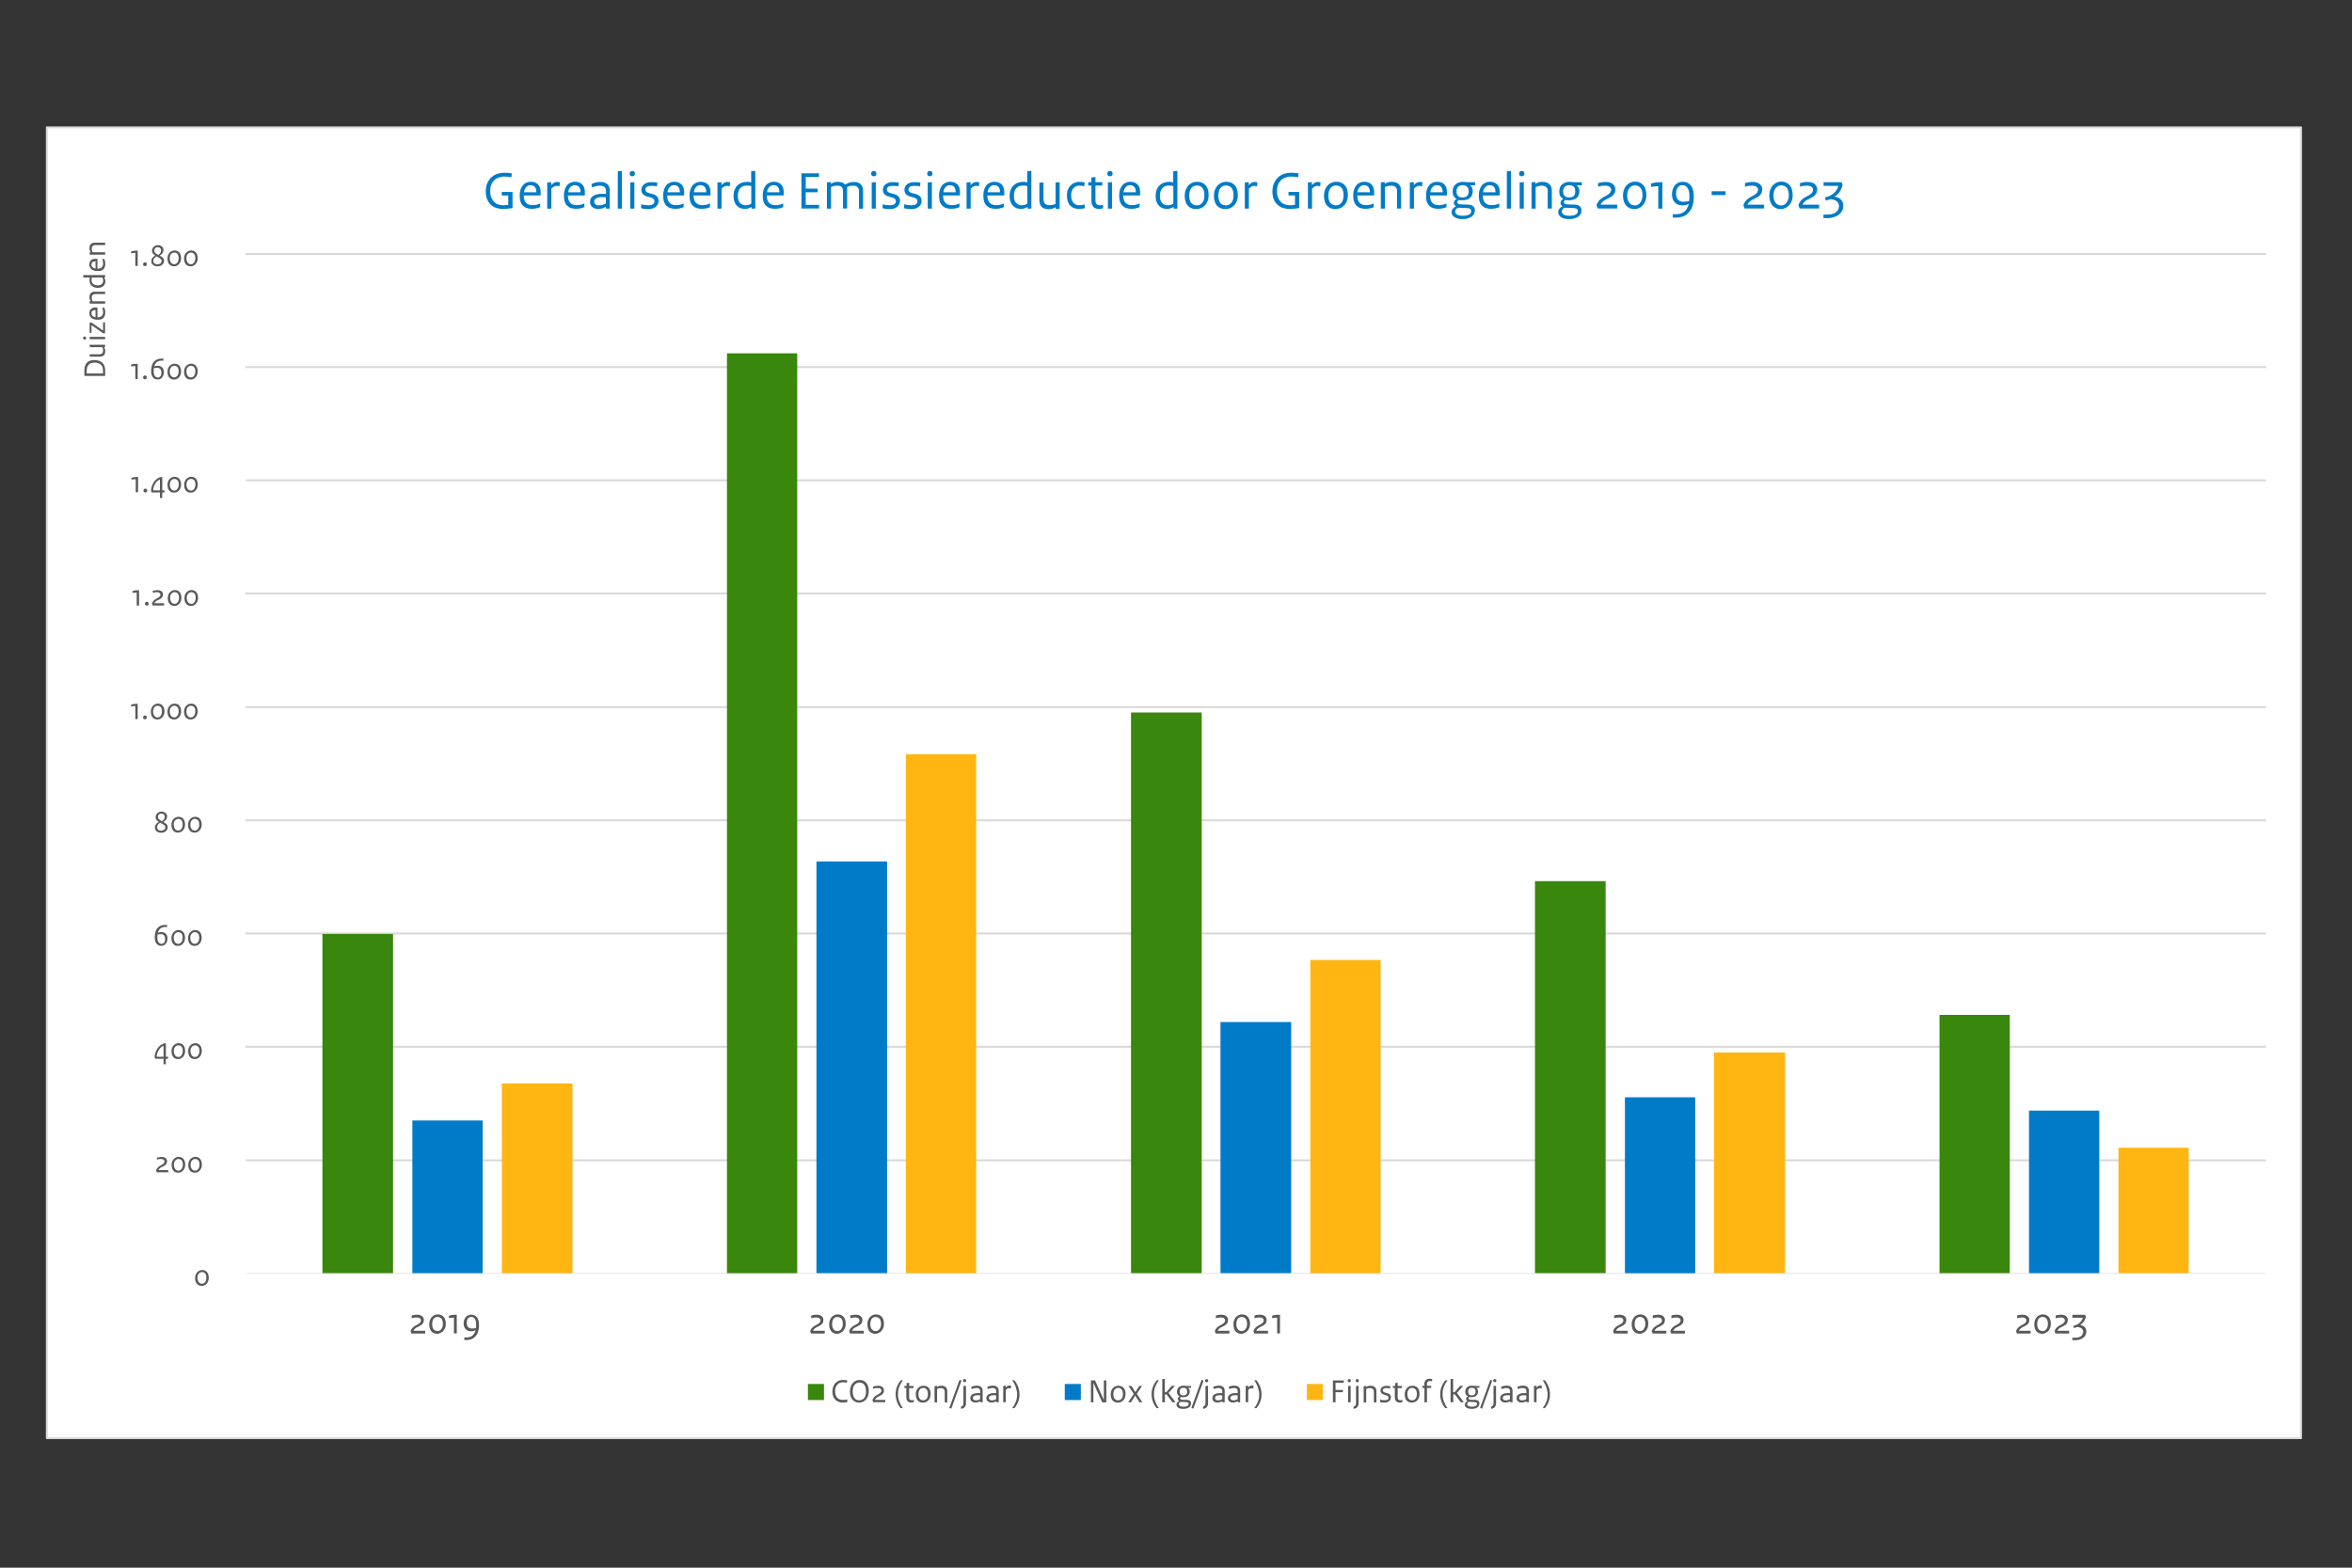 <?xml version="1.0" encoding="UTF-8"?>
<svg xmlns="http://www.w3.org/2000/svg" xmlns:xlink="http://www.w3.org/1999/xlink" version="1.1" id="Laag_1" x="0px" y="0px" viewBox="0 0 2400 1600" style="enable-background:new 0 0 2400 1600;" xml:space="preserve">
<rect x="0" y="0" width="2400" height="1600" fill="#333333" stroke="none"/>
<style type="text/css">
	.st0{fill:#FFFFFF;}
	.st1{fill:none;stroke:#D9D9D9;stroke-width:2;stroke-linejoin:round;stroke-miterlimit:10;}
	.st2{fill:#39870C;}
	.st3{fill:#007BC7;}
	.st4{fill:#FFB612;}
	.st5{fill:none;stroke:#D9D9D9;stroke-width:0.6;stroke-linejoin:round;stroke-miterlimit:10;}
	.st6{fill:#595959;}
</style>
<rect x="47.8" y="130" class="st0" width="2300.2" height="1337.8"></rect>
<path class="st1" d="M250.5,259.2h2061.9 M250.5,374.7h2061.9 M250.5,490.2h2061.9 M250.5,605.7h2061.9 M250.5,721.7h2061.9   M250.5,837.2h2061.9 M250.5,952.7h2061.9 M250.5,1068.3h2061.9 M250.5,1184.2h2061.9"></path>
<path class="st2" d="M1979.1,1035.8h71.7v263.9h-71.7V1035.8z M1566.3,899.3h72.1v400.4h-72.1V899.3z M1154.1,727.2h72.1v572.5  h-72.1V727.2z M741.8,360.6h71.7v939.2h-71.7V360.6z M329,953.2h72.1v346.5H329V953.2z"></path>
<path class="st3" d="M2070.4,1133.5h71.7v166.2h-71.7V1133.5z M1658.1,1119.9h71.7v179.9h-71.7V1119.9z M1245.4,1043.1h72.1v256.6  h-72.1V1043.1z M833.1,879.2h72.1v420.5h-72.1V879.2z M420.8,1143.6h71.7v156.1h-71.7V1143.6z"></path>
<path class="st4" d="M2161.7,1171.4h71.7v128.3h-71.7V1171.4z M1749,1074.2h72.6v225.5H1749V1074.2z M1337.1,979.7h71.7v320.1h-71.7  V979.7z M924.4,769.7h71.7v530.1h-71.7V769.7z M512.1,1105.7h72.1v194h-72.1V1105.7z"></path>
<line class="st5" x1="250.5" y1="1299.7" x2="2312.4" y2="1299.7"></line>
<g>
	<path class="st6" d="M205.8,1312.4c-1,0-1.9-0.2-2.7-0.5s-1.5-0.8-2.1-1.5c-0.6-0.7-1.1-1.5-1.4-2.5c-0.3-1-0.5-2.1-0.5-3.4   c0-1.3,0.2-2.5,0.6-3.5c0.4-1,0.9-1.9,1.6-2.6c0.7-0.7,1.4-1.2,2.3-1.6c0.9-0.4,1.8-0.6,2.7-0.6c1,0,1.9,0.2,2.7,0.5   c0.8,0.3,1.5,0.8,2.1,1.5c0.6,0.7,1.1,1.5,1.4,2.5s0.5,2.1,0.5,3.4c0,1.3-0.2,2.5-0.6,3.5c-0.4,1-0.9,1.9-1.6,2.6   c-0.7,0.7-1.4,1.3-2.3,1.7C207.7,1312.2,206.8,1312.4,205.8,1312.4z M201.5,1304.2c0,1,0.1,1.9,0.4,2.6s0.6,1.4,1,1.9   s0.9,0.9,1.4,1.1c0.6,0.2,1.2,0.4,1.8,0.4c0.6,0,1.2-0.1,1.7-0.4s1-0.7,1.4-1.2c0.4-0.5,0.7-1.2,1-1.9c0.2-0.8,0.4-1.6,0.4-2.6   c0-2-0.4-3.5-1.2-4.4c-0.8-0.9-1.9-1.4-3.3-1.4c-1.3,0-2.3,0.5-3.2,1.5C201.9,1300.9,201.5,1302.3,201.5,1304.2z"></path>
</g>
<g>
	<path class="st6" d="M160.2,1181.5c0.8-0.2,1.6-0.4,2.3-0.5c0.7-0.1,1.5-0.2,2.2-0.2c1.9,0,3.3,0.4,4.3,1.2c1,0.8,1.5,1.9,1.5,3.2   c0,1.1-0.3,2.1-0.9,2.9c-0.6,0.8-1.5,1.6-2.8,2.2l-2.3,1.1c-1.3,0.7-2.2,1.6-2.8,2.7v0.1h9.9v2.3H160l-0.7-2   c0.2-0.9,0.7-1.7,1.3-2.5c0.7-0.8,1.5-1.5,2.6-2.1l2.1-1.2c0.9-0.5,1.6-1.1,2-1.6s0.6-1.1,0.6-1.8s-0.3-1.2-0.9-1.7   c-0.6-0.4-1.5-0.7-2.6-0.7c-0.8,0-1.5,0-2.1,0.1c-0.6,0.1-1.4,0.3-2.2,0.5V1181.5z"></path>
	<path class="st6" d="M181.8,1196.9c-1,0-1.9-0.2-2.7-0.5s-1.5-0.8-2.1-1.5c-0.6-0.7-1.1-1.5-1.4-2.5c-0.3-1-0.5-2.1-0.5-3.4   c0-1.3,0.2-2.5,0.6-3.5c0.4-1,0.9-1.9,1.6-2.6c0.7-0.7,1.4-1.2,2.3-1.6c0.9-0.4,1.8-0.6,2.7-0.6c1,0,1.9,0.2,2.7,0.5   c0.8,0.3,1.5,0.8,2.1,1.5c0.6,0.7,1.1,1.5,1.4,2.5s0.5,2.1,0.5,3.4c0,1.3-0.2,2.5-0.6,3.5c-0.4,1-0.9,1.9-1.6,2.6   c-0.7,0.7-1.4,1.3-2.3,1.7C183.7,1196.7,182.8,1196.9,181.8,1196.9z M177.5,1188.8c0,1,0.1,1.9,0.4,2.6s0.6,1.4,1,1.9   s0.9,0.9,1.4,1.1c0.6,0.2,1.2,0.4,1.8,0.4c0.6,0,1.2-0.1,1.7-0.4s1-0.7,1.4-1.2c0.4-0.5,0.7-1.2,1-1.9c0.2-0.8,0.4-1.6,0.4-2.6   c0-2-0.4-3.5-1.2-4.4c-0.8-0.9-1.9-1.4-3.3-1.4c-1.3,0-2.3,0.5-3.2,1.5C177.9,1185.4,177.5,1186.8,177.5,1188.8z"></path>
	<path class="st6" d="M198.8,1196.9c-1,0-1.9-0.2-2.7-0.5s-1.5-0.8-2.1-1.5c-0.6-0.7-1.1-1.5-1.4-2.5c-0.3-1-0.5-2.1-0.5-3.4   c0-1.3,0.2-2.5,0.6-3.5c0.4-1,0.9-1.9,1.6-2.6c0.7-0.7,1.4-1.2,2.3-1.6c0.9-0.4,1.8-0.6,2.7-0.6c1,0,1.9,0.2,2.7,0.5   c0.8,0.3,1.5,0.8,2.1,1.5c0.6,0.7,1.1,1.5,1.4,2.5s0.5,2.1,0.5,3.4c0,1.3-0.2,2.5-0.6,3.5c-0.4,1-0.9,1.9-1.6,2.6   c-0.7,0.7-1.4,1.3-2.3,1.7C200.7,1196.7,199.7,1196.9,198.8,1196.9z M194.5,1188.8c0,1,0.1,1.9,0.4,2.6s0.6,1.4,1,1.9   s0.9,0.9,1.4,1.1c0.6,0.2,1.2,0.4,1.8,0.4c0.6,0,1.2-0.1,1.7-0.4s1-0.7,1.4-1.2c0.4-0.5,0.7-1.2,1-1.9c0.2-0.8,0.4-1.6,0.4-2.6   c0-2-0.4-3.5-1.2-4.4c-0.8-0.9-1.9-1.4-3.3-1.4c-1.3,0-2.3,0.5-3.2,1.5C194.9,1185.4,194.5,1186.8,194.5,1188.8z"></path>
</g>
<g>
	<path class="st6" d="M169.2,1078.5h2.4v2.1h-2.4v5.6h-2.3v-5.6h-8.4l-0.7-1.5c0-1.6,0.3-3.1,0.8-4.7s1.2-2.9,2-4.2   c0.8-1.3,1.8-2.4,3-3.3c1.1-0.9,2.4-1.6,3.8-2h1.9V1078.5z M166.9,1078.5v-11.2h-0.1c-0.9,0.4-1.7,1-2.6,1.7   c-0.8,0.7-1.5,1.6-2.1,2.6s-1.1,2.1-1.5,3.2c-0.4,1.2-0.6,2.4-0.6,3.7H166.9z"></path>
	<path class="st6" d="M181.7,1080.9c-1,0-1.9-0.2-2.7-0.5s-1.5-0.8-2.1-1.5c-0.6-0.7-1.1-1.5-1.4-2.5c-0.3-1-0.5-2.1-0.5-3.4   c0-1.3,0.2-2.5,0.6-3.5c0.4-1,0.9-1.9,1.6-2.6c0.7-0.7,1.4-1.2,2.3-1.6c0.9-0.4,1.8-0.6,2.7-0.6c1,0,1.9,0.2,2.7,0.5   c0.8,0.3,1.5,0.8,2.1,1.5c0.6,0.7,1.1,1.5,1.4,2.5s0.5,2.1,0.5,3.4c0,1.3-0.2,2.5-0.6,3.5c-0.4,1-0.9,1.9-1.6,2.6   c-0.7,0.7-1.4,1.3-2.3,1.7C183.6,1080.7,182.6,1080.9,181.7,1080.9z M177.4,1072.8c0,1,0.1,1.9,0.4,2.6s0.6,1.4,1,1.9   s0.9,0.9,1.4,1.1c0.6,0.2,1.2,0.4,1.8,0.4c0.6,0,1.2-0.1,1.7-0.4s1-0.7,1.4-1.2c0.4-0.5,0.7-1.2,1-1.9c0.2-0.8,0.4-1.6,0.4-2.6   c0-2-0.4-3.5-1.2-4.4c-0.8-0.9-1.9-1.4-3.3-1.4c-1.3,0-2.3,0.5-3.2,1.5C177.8,1069.4,177.4,1070.8,177.4,1072.8z"></path>
	<path class="st6" d="M198.7,1080.9c-1,0-1.9-0.2-2.7-0.5s-1.5-0.8-2.1-1.5c-0.6-0.7-1.1-1.5-1.4-2.5c-0.3-1-0.5-2.1-0.5-3.4   c0-1.3,0.2-2.5,0.6-3.5c0.4-1,0.9-1.9,1.6-2.6c0.7-0.7,1.4-1.2,2.3-1.6c0.9-0.4,1.8-0.6,2.7-0.6c1,0,1.9,0.2,2.7,0.5   c0.8,0.3,1.5,0.8,2.1,1.5c0.6,0.7,1.1,1.5,1.4,2.5s0.5,2.1,0.5,3.4c0,1.3-0.2,2.5-0.6,3.5c-0.4,1-0.9,1.9-1.6,2.6   c-0.7,0.7-1.4,1.3-2.3,1.7C200.6,1080.7,199.6,1080.9,198.7,1080.9z M194.4,1072.8c0,1,0.1,1.9,0.4,2.6s0.6,1.4,1,1.9   s0.9,0.9,1.4,1.1c0.6,0.2,1.2,0.4,1.8,0.4c0.6,0,1.2-0.1,1.7-0.4s1-0.7,1.4-1.2c0.4-0.5,0.7-1.2,1-1.9c0.2-0.8,0.4-1.6,0.4-2.6   c0-2-0.4-3.5-1.2-4.4c-0.8-0.9-1.9-1.4-3.3-1.4c-1.3,0-2.3,0.5-3.2,1.5C194.8,1069.4,194.4,1070.8,194.4,1072.8z"></path>
</g>
<g>
	<path class="st6" d="M170.5,944.1v2h-2c-1.9,0-3.5,0.5-4.7,1.4s-2.2,2.5-2.7,4.5l0,0.1c1-0.6,2.3-0.8,3.6-0.8   c1.9,0,3.4,0.6,4.5,1.7s1.7,2.8,1.7,4.8c0,1.1-0.2,2.2-0.5,3.1c-0.3,0.9-0.8,1.7-1.3,2.4c-0.6,0.7-1.2,1.2-2,1.5   c-0.8,0.4-1.7,0.5-2.6,0.5c-2,0-3.6-0.7-4.8-2.2c-1.2-1.5-1.8-3.6-1.8-6.5c0-2.2,0.3-4.1,0.8-5.7c0.5-1.6,1.2-2.9,2.2-3.9   c0.9-1,2-1.8,3.3-2.3s2.6-0.7,4.1-0.7H170.5z M160.7,953.9c0,0.4-0.1,0.9-0.1,1.3c0,0.4,0,1,0,1.6c0,2.2,0.4,3.9,1.2,4.9   s1.7,1.6,2.9,1.6c1.2,0,2.1-0.4,2.8-1.3c0.7-0.8,1-2.1,1-3.8c0-1.6-0.4-2.8-1.2-3.6c-0.8-0.8-1.8-1.2-3-1.2c-0.7,0-1.4,0-1.9,0.1   C161.7,953.7,161.2,953.8,160.7,953.9z"></path>
	<path class="st6" d="M181.6,965.4c-1,0-1.9-0.2-2.7-0.5s-1.5-0.8-2.1-1.5c-0.6-0.7-1.1-1.5-1.4-2.5c-0.3-1-0.5-2.1-0.5-3.4   c0-1.3,0.2-2.5,0.6-3.5c0.4-1,0.9-1.9,1.6-2.6c0.7-0.7,1.4-1.2,2.3-1.6c0.9-0.4,1.8-0.6,2.7-0.6c1,0,1.9,0.2,2.7,0.5   c0.8,0.3,1.5,0.8,2.1,1.5c0.6,0.7,1.1,1.5,1.4,2.5s0.5,2.1,0.5,3.4c0,1.3-0.2,2.5-0.6,3.5c-0.4,1-0.9,1.9-1.6,2.6   c-0.7,0.7-1.4,1.3-2.3,1.7C183.5,965.2,182.5,965.4,181.6,965.4z M177.3,957.3c0,1,0.1,1.9,0.4,2.6s0.6,1.4,1,1.9s0.9,0.9,1.4,1.1   c0.6,0.2,1.2,0.4,1.8,0.4c0.6,0,1.2-0.1,1.7-0.4s1-0.7,1.4-1.2c0.4-0.5,0.7-1.2,1-1.9c0.2-0.8,0.4-1.6,0.4-2.6c0-2-0.4-3.5-1.2-4.4   c-0.8-0.9-1.9-1.4-3.3-1.4c-1.3,0-2.3,0.5-3.2,1.5C177.7,953.9,177.3,955.3,177.3,957.3z"></path>
	<path class="st6" d="M198.6,965.4c-1,0-1.9-0.2-2.7-0.5s-1.5-0.8-2.1-1.5c-0.6-0.7-1.1-1.5-1.4-2.5c-0.3-1-0.5-2.1-0.5-3.4   c0-1.3,0.2-2.5,0.6-3.5c0.4-1,0.9-1.9,1.6-2.6c0.7-0.7,1.4-1.2,2.3-1.6c0.9-0.4,1.8-0.6,2.7-0.6c1,0,1.9,0.2,2.7,0.5   c0.8,0.3,1.5,0.8,2.1,1.5c0.6,0.7,1.1,1.5,1.4,2.5s0.5,2.1,0.5,3.4c0,1.3-0.2,2.5-0.6,3.5c-0.4,1-0.9,1.9-1.6,2.6   c-0.7,0.7-1.4,1.3-2.3,1.7C200.4,965.2,199.5,965.4,198.6,965.4z M194.2,957.3c0,1,0.1,1.9,0.4,2.6s0.6,1.4,1,1.9s0.9,0.9,1.4,1.1   c0.6,0.2,1.2,0.4,1.8,0.4c0.6,0,1.2-0.1,1.7-0.4s1-0.7,1.4-1.2c0.4-0.5,0.7-1.2,1-1.9c0.2-0.8,0.4-1.6,0.4-2.6c0-2-0.4-3.5-1.2-4.4   c-0.8-0.9-1.9-1.4-3.3-1.4c-1.3,0-2.3,0.5-3.2,1.5C194.7,953.9,194.2,955.3,194.2,957.3z"></path>
</g>
<g>
	<path class="st6" d="M164.7,828.3c0.9,0,1.7,0.1,2.4,0.4c0.7,0.3,1.3,0.6,1.8,1c0.5,0.4,0.9,1,1.2,1.6c0.3,0.6,0.4,1.2,0.4,1.9   c0,1.2-0.3,2.3-0.9,3.2s-1.6,1.8-3,2.6l1.3,0.7c1.2,0.7,2.1,1.4,2.5,2.1c0.5,0.7,0.7,1.5,0.7,2.4c0,0.8-0.2,1.6-0.5,2.3   s-0.8,1.3-1.4,1.8c-0.6,0.5-1.3,0.9-2.1,1.2s-1.7,0.4-2.6,0.4c-1,0-1.9-0.1-2.7-0.4c-0.8-0.3-1.5-0.6-2-1.1c-0.6-0.4-1-1-1.3-1.6   c-0.3-0.6-0.4-1.3-0.4-2.1c0-1.2,0.3-2.2,0.9-3.2c0.6-0.9,1.6-1.8,3.1-2.6l-1.1-0.8c-0.8-0.6-1.3-1.2-1.7-1.9   c-0.3-0.7-0.5-1.5-0.5-2.4c0-0.7,0.2-1.4,0.5-2.1c0.3-0.7,0.7-1.3,1.3-1.8s1.2-0.9,1.9-1.2C163.1,828.4,163.9,828.3,164.7,828.3z    M163.3,839.7c-1,0.7-1.8,1.4-2.3,2.2c-0.5,0.8-0.7,1.6-0.7,2.5c0,1.1,0.4,1.9,1.2,2.5s1.8,0.9,3.1,0.9c0.6,0,1.1-0.1,1.6-0.3   s0.9-0.4,1.3-0.7c0.4-0.3,0.7-0.6,0.9-1c0.2-0.4,0.3-0.8,0.3-1.2c0-0.3,0-0.6-0.1-0.9c-0.1-0.3-0.2-0.6-0.4-0.9   c-0.2-0.3-0.5-0.6-0.9-0.9c-0.4-0.3-0.9-0.6-1.5-1L163.3,839.7z M164.5,830.3c-1,0-1.8,0.3-2.4,0.9c-0.6,0.6-0.9,1.4-0.9,2.4   c0,0.8,0.1,1.4,0.4,1.9c0.3,0.5,0.8,1,1.5,1.4l2.1,1.3c1-0.7,1.7-1.4,2.2-2.2c0.5-0.7,0.7-1.6,0.7-2.6c0-0.9-0.3-1.6-1-2.2   S165.7,830.3,164.5,830.3z"></path>
	<path class="st6" d="M181.6,849.8c-1,0-1.9-0.2-2.7-0.5s-1.5-0.8-2.1-1.5c-0.6-0.7-1.1-1.5-1.4-2.5c-0.3-1-0.5-2.1-0.5-3.4   c0-1.3,0.2-2.5,0.6-3.5c0.4-1,0.9-1.9,1.6-2.6c0.7-0.7,1.4-1.2,2.3-1.6c0.9-0.4,1.8-0.6,2.7-0.6c1,0,1.9,0.2,2.7,0.5   c0.8,0.3,1.5,0.8,2.1,1.5c0.6,0.7,1.1,1.5,1.4,2.5s0.5,2.1,0.5,3.4c0,1.3-0.2,2.5-0.6,3.5c-0.4,1-0.9,1.9-1.6,2.6   c-0.7,0.7-1.4,1.3-2.3,1.7C183.5,849.6,182.5,849.8,181.6,849.8z M177.3,841.7c0,1,0.1,1.9,0.4,2.6s0.6,1.4,1,1.9s0.9,0.9,1.4,1.1   c0.6,0.2,1.2,0.4,1.8,0.4c0.6,0,1.2-0.1,1.7-0.4s1-0.7,1.4-1.2c0.4-0.5,0.7-1.2,1-1.9c0.2-0.8,0.4-1.6,0.4-2.6c0-2-0.4-3.5-1.2-4.4   c-0.8-0.9-1.9-1.4-3.3-1.4c-1.3,0-2.3,0.5-3.2,1.5C177.7,838.3,177.3,839.8,177.3,841.7z"></path>
	<path class="st6" d="M198.6,849.8c-1,0-1.9-0.2-2.7-0.5s-1.5-0.8-2.1-1.5c-0.6-0.7-1.1-1.5-1.4-2.5c-0.3-1-0.5-2.1-0.5-3.4   c0-1.3,0.2-2.5,0.6-3.5c0.4-1,0.9-1.9,1.6-2.6c0.7-0.7,1.4-1.2,2.3-1.6c0.9-0.4,1.8-0.6,2.7-0.6c1,0,1.9,0.2,2.7,0.5   c0.8,0.3,1.5,0.8,2.1,1.5c0.6,0.7,1.1,1.5,1.4,2.5s0.5,2.1,0.5,3.4c0,1.3-0.2,2.5-0.6,3.5c-0.4,1-0.9,1.9-1.6,2.6   c-0.7,0.7-1.4,1.3-2.3,1.7C200.4,849.6,199.5,849.8,198.6,849.8z M194.2,841.7c0,1,0.1,1.9,0.4,2.6s0.6,1.4,1,1.9s0.9,0.9,1.4,1.1   c0.6,0.2,1.2,0.4,1.8,0.4c0.6,0,1.2-0.1,1.7-0.4s1-0.7,1.4-1.2c0.4-0.5,0.7-1.2,1-1.9c0.2-0.8,0.4-1.6,0.4-2.6c0-2-0.4-3.5-1.2-4.4   c-0.8-0.9-1.9-1.4-3.3-1.4c-1.3,0-2.3,0.5-3.2,1.5C194.7,838.3,194.2,839.8,194.2,841.7z"></path>
</g>
<g>
	<path class="st6" d="M133.9,719.1c0.9-0.3,1.7-0.4,2.5-0.6c0.8-0.1,1.6-0.2,2.4-0.2h1.7v15.6h-2.4v-13.3c-0.8,0-1.5,0-2.2,0.1   c-0.6,0.1-1.3,0.2-2.1,0.4V719.1z"></path>
	<path class="st6" d="M146,732.3c0-0.6,0.2-1.1,0.5-1.5c0.3-0.4,0.8-0.6,1.4-0.6c0.6,0,1.1,0.2,1.4,0.5c0.3,0.3,0.5,0.8,0.5,1.5   c0,0.6-0.2,1-0.5,1.4c-0.3,0.4-0.8,0.5-1.4,0.5c-0.6,0-1.1-0.2-1.4-0.5C146.1,733.4,146,732.9,146,732.3z"></path>
	<path class="st6" d="M160.6,734.3c-1,0-1.9-0.2-2.7-0.5s-1.5-0.8-2.1-1.5c-0.6-0.7-1.1-1.5-1.4-2.5c-0.3-1-0.5-2.1-0.5-3.4   c0-1.3,0.2-2.5,0.6-3.5c0.4-1,0.9-1.9,1.6-2.6c0.7-0.7,1.4-1.2,2.3-1.6c0.9-0.4,1.8-0.6,2.7-0.6c1,0,1.9,0.2,2.7,0.5   c0.8,0.3,1.5,0.8,2.1,1.5c0.6,0.7,1.1,1.5,1.4,2.5c0.3,1,0.5,2.1,0.5,3.4c0,1.3-0.2,2.5-0.6,3.5c-0.4,1-0.9,1.9-1.6,2.6   c-0.7,0.7-1.4,1.3-2.3,1.7C162.4,734.1,161.5,734.3,160.6,734.3z M156.2,726.2c0,1,0.1,1.9,0.4,2.6s0.6,1.4,1,1.9   c0.4,0.5,0.9,0.9,1.4,1.1c0.6,0.2,1.2,0.4,1.8,0.4c0.6,0,1.2-0.1,1.7-0.4c0.5-0.3,1-0.7,1.4-1.2s0.7-1.2,1-1.9   c0.2-0.8,0.4-1.6,0.4-2.6c0-2-0.4-3.5-1.2-4.4c-0.8-0.9-1.9-1.4-3.3-1.4c-1.3,0-2.3,0.5-3.2,1.5   C156.7,722.8,156.2,724.3,156.2,726.2z"></path>
	<path class="st6" d="M177.6,734.3c-1,0-1.9-0.2-2.7-0.5s-1.5-0.8-2.1-1.5c-0.6-0.7-1.1-1.5-1.4-2.5c-0.3-1-0.5-2.1-0.5-3.4   c0-1.3,0.2-2.5,0.6-3.5c0.4-1,0.9-1.9,1.6-2.6c0.7-0.7,1.4-1.2,2.3-1.6c0.9-0.4,1.8-0.6,2.7-0.6c1,0,1.9,0.2,2.7,0.5   c0.8,0.3,1.5,0.8,2.1,1.5c0.6,0.7,1.1,1.5,1.4,2.5c0.3,1,0.5,2.1,0.5,3.4c0,1.3-0.2,2.5-0.6,3.5c-0.4,1-0.9,1.9-1.6,2.6   c-0.7,0.7-1.4,1.3-2.3,1.7C179.4,734.1,178.5,734.3,177.6,734.3z M173.2,726.2c0,1,0.1,1.9,0.4,2.6s0.6,1.4,1,1.9   c0.4,0.5,0.9,0.9,1.4,1.1c0.6,0.2,1.2,0.4,1.8,0.4c0.6,0,1.2-0.1,1.7-0.4c0.5-0.3,1-0.7,1.4-1.2s0.7-1.2,1-1.9   c0.2-0.8,0.4-1.6,0.4-2.6c0-2-0.4-3.5-1.2-4.4c-0.8-0.9-1.9-1.4-3.3-1.4c-1.3,0-2.3,0.5-3.2,1.5   C173.7,722.8,173.2,724.3,173.2,726.2z"></path>
	<path class="st6" d="M194.5,734.3c-1,0-1.9-0.2-2.7-0.5s-1.5-0.8-2.1-1.5c-0.6-0.7-1.1-1.5-1.4-2.5c-0.3-1-0.5-2.1-0.5-3.4   c0-1.3,0.2-2.5,0.6-3.5c0.4-1,0.9-1.9,1.6-2.6c0.7-0.7,1.4-1.2,2.3-1.6c0.9-0.4,1.8-0.6,2.7-0.6c1,0,1.9,0.2,2.7,0.5   c0.8,0.3,1.5,0.8,2.1,1.5c0.6,0.7,1.1,1.5,1.4,2.5c0.3,1,0.5,2.1,0.5,3.4c0,1.3-0.2,2.5-0.6,3.5c-0.4,1-0.9,1.9-1.6,2.6   c-0.7,0.7-1.4,1.3-2.3,1.7C196.4,734.1,195.5,734.3,194.5,734.3z M190.2,726.2c0,1,0.1,1.9,0.4,2.6s0.6,1.4,1,1.9   c0.4,0.5,0.9,0.9,1.4,1.1c0.6,0.2,1.2,0.4,1.8,0.4c0.6,0,1.2-0.1,1.7-0.4c0.5-0.3,1-0.7,1.4-1.2s0.7-1.2,1-1.9   c0.2-0.8,0.4-1.6,0.4-2.6c0-2-0.4-3.5-1.2-4.4c-0.8-0.9-1.9-1.4-3.3-1.4c-1.3,0-2.3,0.5-3.2,1.5   C190.7,722.8,190.2,724.3,190.2,726.2z"></path>
</g>
<g>
	<path class="st6" d="M135.3,603.2c0.9-0.3,1.7-0.4,2.5-0.6c0.8-0.1,1.6-0.2,2.4-0.2h1.7v15.6h-2.4v-13.3c-0.8,0-1.5,0-2.2,0.1   c-0.6,0.1-1.3,0.2-2.1,0.4V603.2z"></path>
	<path class="st6" d="M147.9,616.3c0-0.6,0.2-1.1,0.5-1.5c0.3-0.4,0.8-0.6,1.4-0.6c0.6,0,1.1,0.2,1.4,0.5c0.3,0.3,0.5,0.8,0.5,1.5   c0,0.6-0.2,1-0.5,1.4c-0.3,0.4-0.8,0.5-1.4,0.5c-0.6,0-1.1-0.2-1.4-0.5C148.1,617.4,147.9,617,147.9,616.3z"></path>
	<path class="st6" d="M156,603c0.8-0.2,1.6-0.4,2.3-0.5c0.7-0.1,1.5-0.2,2.2-0.2c1.9,0,3.3,0.4,4.3,1.2c1,0.8,1.5,1.9,1.5,3.2   c0,1.1-0.3,2.1-0.9,2.9c-0.6,0.8-1.5,1.6-2.8,2.2l-2.3,1.1c-1.3,0.7-2.2,1.6-2.8,2.7v0.1h9.9v2.3h-11.6l-0.7-2   c0.2-0.9,0.7-1.7,1.3-2.5c0.7-0.8,1.5-1.5,2.6-2.1l2.1-1.2c0.9-0.5,1.6-1.1,2-1.6s0.6-1.1,0.6-1.8c0-0.7-0.3-1.2-0.9-1.7   c-0.6-0.4-1.5-0.7-2.6-0.7c-0.8,0-1.5,0-2.1,0.1c-0.6,0.1-1.4,0.3-2.2,0.5V603z"></path>
	<path class="st6" d="M177.9,618.4c-1,0-1.9-0.2-2.7-0.5s-1.5-0.8-2.1-1.5c-0.6-0.7-1.1-1.5-1.4-2.5c-0.3-1-0.5-2.1-0.5-3.4   c0-1.3,0.2-2.5,0.6-3.5c0.4-1,0.9-1.9,1.6-2.6c0.7-0.7,1.4-1.2,2.3-1.6c0.9-0.4,1.8-0.6,2.7-0.6c1,0,1.9,0.2,2.7,0.5   c0.8,0.3,1.5,0.8,2.1,1.5c0.6,0.7,1.1,1.5,1.4,2.5c0.3,1,0.5,2.1,0.5,3.4c0,1.3-0.2,2.5-0.6,3.5c-0.4,1-0.9,1.9-1.6,2.6   c-0.7,0.7-1.4,1.3-2.3,1.7C179.8,618.2,178.9,618.4,177.9,618.4z M173.6,610.3c0,1,0.1,1.9,0.4,2.6s0.6,1.4,1,1.9   c0.4,0.5,0.9,0.9,1.4,1.1c0.6,0.2,1.2,0.4,1.8,0.4c0.6,0,1.2-0.1,1.7-0.4c0.5-0.3,1-0.7,1.4-1.2s0.7-1.2,1-1.9   c0.2-0.8,0.4-1.6,0.4-2.6c0-2-0.4-3.5-1.2-4.4c-0.8-0.9-1.9-1.4-3.3-1.4c-1.3,0-2.3,0.5-3.2,1.5C174,606.9,173.6,608.4,173.6,610.3   z"></path>
	<path class="st6" d="M194.9,618.4c-1,0-1.9-0.2-2.7-0.5s-1.5-0.8-2.1-1.5c-0.6-0.7-1.1-1.5-1.4-2.5c-0.3-1-0.5-2.1-0.5-3.4   c0-1.3,0.2-2.5,0.6-3.5c0.4-1,0.9-1.9,1.6-2.6c0.7-0.7,1.4-1.2,2.3-1.6c0.9-0.4,1.8-0.6,2.7-0.6c1,0,1.9,0.2,2.7,0.5   c0.8,0.3,1.5,0.8,2.1,1.5c0.6,0.7,1.1,1.5,1.4,2.5c0.3,1,0.5,2.1,0.5,3.4c0,1.3-0.2,2.5-0.6,3.5c-0.4,1-0.9,1.9-1.6,2.6   c-0.7,0.7-1.4,1.3-2.3,1.7C196.8,618.2,195.9,618.4,194.9,618.4z M190.6,610.3c0,1,0.1,1.9,0.4,2.6s0.6,1.4,1,1.9   c0.4,0.5,0.9,0.9,1.4,1.1c0.6,0.2,1.2,0.4,1.8,0.4c0.6,0,1.2-0.1,1.7-0.4c0.5-0.3,1-0.7,1.4-1.2s0.7-1.2,1-1.9   c0.2-0.8,0.4-1.6,0.4-2.6c0-2-0.4-3.5-1.2-4.4c-0.8-0.9-1.9-1.4-3.3-1.4c-1.3,0-2.3,0.5-3.2,1.5C191,606.9,190.6,608.4,190.6,610.3   z"></path>
</g>
<g>
	<path class="st6" d="M134.3,487.6c0.9-0.3,1.7-0.4,2.5-0.6c0.8-0.1,1.6-0.2,2.4-0.2h1.7v15.6h-2.4v-13.3c-0.8,0-1.5,0-2.2,0.1   c-0.6,0.1-1.3,0.2-2.1,0.4V487.6z"></path>
	<path class="st6" d="M146.4,500.8c0-0.6,0.2-1.1,0.5-1.5c0.3-0.4,0.8-0.6,1.4-0.6c0.6,0,1.1,0.2,1.4,0.5c0.3,0.3,0.5,0.8,0.5,1.5   c0,0.6-0.2,1-0.5,1.4c-0.3,0.4-0.8,0.5-1.4,0.5c-0.6,0-1.1-0.2-1.4-0.5C146.6,501.9,146.4,501.4,146.4,500.8z"></path>
	<path class="st6" d="M165.5,500.5h2.4v2.1h-2.4v5.6h-2.3v-5.6h-8.4l-0.7-1.5c0-1.6,0.3-3.1,0.8-4.7c0.5-1.5,1.2-2.9,2-4.2   c0.8-1.3,1.8-2.4,3-3.3c1.1-0.9,2.4-1.6,3.8-2h1.9V500.5z M163.2,500.5v-11.2h-0.1c-0.9,0.4-1.7,1-2.6,1.7   c-0.8,0.7-1.5,1.6-2.1,2.6c-0.6,1-1.1,2.1-1.5,3.2c-0.4,1.2-0.6,2.4-0.6,3.7H163.2z"></path>
	<path class="st6" d="M177.6,502.8c-1,0-1.9-0.2-2.7-0.5s-1.5-0.8-2.1-1.5c-0.6-0.7-1.1-1.5-1.4-2.5c-0.3-1-0.5-2.1-0.5-3.4   c0-1.3,0.2-2.5,0.6-3.5c0.4-1,0.9-1.9,1.6-2.6c0.7-0.7,1.4-1.2,2.3-1.6c0.9-0.4,1.8-0.6,2.7-0.6c1,0,1.9,0.2,2.7,0.5   c0.8,0.3,1.5,0.8,2.1,1.5c0.6,0.7,1.1,1.5,1.4,2.5c0.3,1,0.5,2.1,0.5,3.4c0,1.3-0.2,2.5-0.6,3.5c-0.4,1-0.9,1.9-1.6,2.6   c-0.7,0.7-1.4,1.3-2.3,1.7C179.5,502.7,178.6,502.8,177.6,502.8z M173.3,494.7c0,1,0.1,1.9,0.4,2.6s0.6,1.4,1,1.9   c0.4,0.5,0.9,0.9,1.4,1.1c0.6,0.2,1.2,0.4,1.8,0.4c0.6,0,1.2-0.1,1.7-0.4c0.5-0.3,1-0.7,1.4-1.2s0.7-1.2,1-1.9   c0.2-0.8,0.4-1.6,0.4-2.6c0-2-0.4-3.5-1.2-4.4c-0.8-0.9-1.9-1.4-3.3-1.4c-1.3,0-2.3,0.5-3.2,1.5   C173.7,491.3,173.3,492.8,173.3,494.7z"></path>
	<path class="st6" d="M194.6,502.8c-1,0-1.9-0.2-2.7-0.5s-1.5-0.8-2.1-1.5c-0.6-0.7-1.1-1.5-1.4-2.5c-0.3-1-0.5-2.1-0.5-3.4   c0-1.3,0.2-2.5,0.6-3.5c0.4-1,0.9-1.9,1.6-2.6c0.7-0.7,1.4-1.2,2.3-1.6c0.9-0.4,1.8-0.6,2.7-0.6c1,0,1.9,0.2,2.7,0.5   c0.8,0.3,1.5,0.8,2.1,1.5c0.6,0.7,1.1,1.5,1.4,2.5c0.3,1,0.5,2.1,0.5,3.4c0,1.3-0.2,2.5-0.6,3.5c-0.4,1-0.9,1.9-1.6,2.6   c-0.7,0.7-1.4,1.3-2.3,1.7C196.5,502.7,195.6,502.8,194.6,502.8z M190.3,494.7c0,1,0.1,1.9,0.4,2.6s0.6,1.4,1,1.9   c0.4,0.5,0.9,0.9,1.4,1.1c0.6,0.2,1.2,0.4,1.8,0.4c0.6,0,1.2-0.1,1.7-0.4c0.5-0.3,1-0.7,1.4-1.2s0.7-1.2,1-1.9   c0.2-0.8,0.4-1.6,0.4-2.6c0-2-0.4-3.5-1.2-4.4c-0.8-0.9-1.9-1.4-3.3-1.4c-1.3,0-2.3,0.5-3.2,1.5   C190.7,491.3,190.3,492.8,190.3,494.7z"></path>
</g>
<g>
	<path class="st6" d="M133.9,372.1c0.9-0.3,1.7-0.4,2.5-0.6c0.8-0.1,1.6-0.2,2.4-0.2h1.7v15.6h-2.4v-13.3c-0.8,0-1.5,0-2.2,0.1   c-0.6,0.1-1.3,0.2-2.1,0.4V372.1z"></path>
	<path class="st6" d="M146,385.3c0-0.6,0.2-1.1,0.5-1.5c0.3-0.4,0.8-0.6,1.4-0.6c0.6,0,1.1,0.2,1.4,0.5c0.3,0.3,0.5,0.8,0.5,1.5   c0,0.6-0.2,1-0.5,1.4c-0.3,0.4-0.8,0.5-1.4,0.5c-0.6,0-1.1-0.2-1.4-0.5C146.1,386.4,146,385.9,146,385.3z"></path>
	<path class="st6" d="M166.8,366.1v2h-2c-1.9,0-3.5,0.5-4.7,1.4s-2.2,2.5-2.7,4.5l0,0.1c1-0.6,2.3-0.8,3.6-0.8   c1.9,0,3.4,0.6,4.5,1.7s1.7,2.8,1.7,4.8c0,1.1-0.2,2.2-0.5,3.1c-0.3,0.9-0.8,1.7-1.3,2.4c-0.6,0.7-1.2,1.2-2,1.5   c-0.8,0.4-1.7,0.5-2.6,0.5c-2,0-3.6-0.7-4.8-2.2s-1.8-3.6-1.8-6.5c0-2.2,0.3-4.1,0.8-5.7c0.5-1.6,1.2-2.9,2.2-3.9   c0.9-1,2-1.8,3.3-2.3c1.3-0.5,2.6-0.7,4.1-0.7H166.8z M156.9,375.9c0,0.4-0.1,0.9-0.1,1.3c0,0.4,0,1,0,1.6c0,2.2,0.4,3.9,1.2,4.9   s1.7,1.6,2.9,1.6c1.2,0,2.1-0.4,2.8-1.3c0.7-0.8,1-2.1,1-3.8c0-1.6-0.4-2.8-1.2-3.6c-0.8-0.8-1.8-1.2-3-1.2c-0.7,0-1.4,0-1.9,0.1   C158,375.7,157.4,375.8,156.9,375.9z"></path>
	<path class="st6" d="M177.6,387.4c-1,0-1.9-0.2-2.7-0.5s-1.5-0.8-2.1-1.5c-0.6-0.7-1.1-1.5-1.4-2.5c-0.3-1-0.5-2.1-0.5-3.4   c0-1.3,0.2-2.5,0.6-3.5c0.4-1,0.9-1.9,1.6-2.6c0.7-0.7,1.4-1.2,2.3-1.6c0.9-0.4,1.8-0.6,2.7-0.6c1,0,1.9,0.2,2.7,0.5   c0.8,0.3,1.5,0.8,2.1,1.5c0.6,0.7,1.1,1.5,1.4,2.5c0.3,1,0.5,2.1,0.5,3.4c0,1.3-0.2,2.5-0.6,3.5c-0.4,1-0.9,1.9-1.6,2.6   c-0.7,0.7-1.4,1.3-2.3,1.7C179.4,387.2,178.5,387.4,177.6,387.4z M173.2,379.2c0,1,0.1,1.9,0.4,2.6s0.6,1.4,1,1.9   c0.4,0.5,0.9,0.9,1.4,1.1c0.6,0.2,1.2,0.4,1.8,0.4c0.6,0,1.2-0.1,1.7-0.4c0.5-0.3,1-0.7,1.4-1.2s0.7-1.2,1-1.9   c0.2-0.8,0.4-1.6,0.4-2.6c0-2-0.4-3.5-1.2-4.4c-0.8-0.9-1.9-1.4-3.3-1.4c-1.3,0-2.3,0.5-3.2,1.5   C173.7,375.9,173.2,377.3,173.2,379.2z"></path>
	<path class="st6" d="M194.5,387.4c-1,0-1.9-0.2-2.7-0.5s-1.5-0.8-2.1-1.5c-0.6-0.7-1.1-1.5-1.4-2.5c-0.3-1-0.5-2.1-0.5-3.4   c0-1.3,0.2-2.5,0.6-3.5c0.4-1,0.9-1.9,1.6-2.6c0.7-0.7,1.4-1.2,2.3-1.6c0.9-0.4,1.8-0.6,2.7-0.6c1,0,1.9,0.2,2.7,0.5   c0.8,0.3,1.5,0.8,2.1,1.5c0.6,0.7,1.1,1.5,1.4,2.5c0.3,1,0.5,2.1,0.5,3.4c0,1.3-0.2,2.5-0.6,3.5c-0.4,1-0.9,1.9-1.6,2.6   c-0.7,0.7-1.4,1.3-2.3,1.7C196.4,387.2,195.5,387.4,194.5,387.4z M190.2,379.2c0,1,0.1,1.9,0.4,2.6s0.6,1.4,1,1.9   c0.4,0.5,0.9,0.9,1.4,1.1c0.6,0.2,1.2,0.4,1.8,0.4c0.6,0,1.2-0.1,1.7-0.4c0.5-0.3,1-0.7,1.4-1.2s0.7-1.2,1-1.9   c0.2-0.8,0.4-1.6,0.4-2.6c0-2-0.4-3.5-1.2-4.4c-0.8-0.9-1.9-1.4-3.3-1.4c-1.3,0-2.3,0.5-3.2,1.5   C190.7,375.9,190.2,377.3,190.2,379.2z"></path>
</g>
<g>
	<path class="st6" d="M133.9,256.6c0.9-0.3,1.7-0.4,2.5-0.6c0.8-0.1,1.6-0.2,2.4-0.2h1.7v15.6h-2.4v-13.3c-0.8,0-1.5,0-2.2,0.1   c-0.6,0.1-1.3,0.2-2.1,0.4V256.6z"></path>
	<path class="st6" d="M146,269.8c0-0.6,0.2-1.1,0.5-1.5c0.3-0.4,0.8-0.6,1.4-0.6c0.6,0,1.1,0.2,1.4,0.5c0.3,0.3,0.5,0.8,0.5,1.5   c0,0.6-0.2,1-0.5,1.4c-0.3,0.4-0.8,0.5-1.4,0.5c-0.6,0-1.1-0.2-1.4-0.5C146.1,270.9,146,270.4,146,269.8z"></path>
	<path class="st6" d="M161,250.2c0.9,0,1.7,0.1,2.4,0.4s1.3,0.6,1.8,1c0.5,0.4,0.9,1,1.2,1.6c0.3,0.6,0.4,1.2,0.4,1.9   c0,1.2-0.3,2.3-0.9,3.2c-0.6,0.9-1.6,1.8-3,2.6l1.3,0.7c1.2,0.7,2.1,1.4,2.5,2.1c0.5,0.7,0.7,1.5,0.7,2.4c0,0.8-0.2,1.6-0.5,2.3   c-0.4,0.7-0.8,1.3-1.4,1.8s-1.3,0.9-2.1,1.2s-1.7,0.4-2.6,0.4c-1,0-1.9-0.1-2.7-0.4c-0.8-0.3-1.5-0.6-2-1.1c-0.6-0.4-1-1-1.3-1.6   c-0.3-0.6-0.4-1.3-0.4-2.1c0-1.2,0.3-2.2,0.9-3.2c0.6-0.9,1.6-1.8,3.1-2.6l-1.1-0.8c-0.8-0.6-1.3-1.2-1.7-1.9   c-0.3-0.7-0.5-1.5-0.5-2.4c0-0.7,0.2-1.4,0.5-2.1c0.3-0.7,0.7-1.3,1.3-1.8s1.2-0.9,1.9-1.2C159.4,250.4,160.1,250.2,161,250.2z    M159.5,261.7c-1,0.7-1.8,1.4-2.3,2.2c-0.5,0.8-0.7,1.6-0.7,2.5c0,1.1,0.4,1.9,1.2,2.5s1.8,0.9,3.1,0.9c0.6,0,1.1-0.1,1.6-0.3   c0.5-0.2,0.9-0.4,1.3-0.7c0.4-0.3,0.7-0.6,0.9-1c0.2-0.4,0.3-0.8,0.3-1.2c0-0.3,0-0.6-0.1-0.9c-0.1-0.3-0.2-0.6-0.4-0.9   c-0.2-0.3-0.5-0.6-0.9-0.9c-0.4-0.3-0.9-0.6-1.5-1L159.5,261.7z M160.8,252.3c-1,0-1.8,0.3-2.4,0.9c-0.6,0.6-0.9,1.4-0.9,2.4   c0,0.8,0.1,1.4,0.4,1.9c0.3,0.5,0.8,1,1.5,1.4l2.1,1.3c1-0.7,1.7-1.4,2.2-2.2s0.7-1.6,0.7-2.6c0-0.9-0.3-1.6-1-2.2   S161.9,252.3,160.8,252.3z"></path>
	<path class="st6" d="M177.6,271.8c-1,0-1.9-0.2-2.7-0.5s-1.5-0.8-2.1-1.5c-0.6-0.7-1.1-1.5-1.4-2.5c-0.3-1-0.5-2.1-0.5-3.4   c0-1.3,0.2-2.5,0.6-3.5c0.4-1,0.9-1.9,1.6-2.6c0.7-0.7,1.4-1.2,2.3-1.6c0.9-0.4,1.8-0.6,2.7-0.6c1,0,1.9,0.2,2.7,0.5   c0.8,0.3,1.5,0.8,2.1,1.5c0.6,0.7,1.1,1.5,1.4,2.5c0.3,1,0.5,2.1,0.5,3.4c0,1.3-0.2,2.5-0.6,3.5c-0.4,1-0.9,1.9-1.6,2.6   c-0.7,0.7-1.4,1.3-2.3,1.7C179.4,271.6,178.5,271.8,177.6,271.8z M173.2,263.7c0,1,0.1,1.9,0.4,2.6s0.6,1.4,1,1.9   c0.4,0.5,0.9,0.9,1.4,1.1c0.6,0.2,1.2,0.4,1.8,0.4c0.6,0,1.2-0.1,1.7-0.4c0.5-0.3,1-0.7,1.4-1.2s0.7-1.2,1-1.9   c0.2-0.8,0.4-1.6,0.4-2.6c0-2-0.4-3.5-1.2-4.4c-0.8-0.9-1.9-1.4-3.3-1.4c-1.3,0-2.3,0.5-3.2,1.5   C173.7,260.3,173.2,261.8,173.2,263.7z"></path>
	<path class="st6" d="M194.5,271.8c-1,0-1.9-0.2-2.7-0.5s-1.5-0.8-2.1-1.5c-0.6-0.7-1.1-1.5-1.4-2.5c-0.3-1-0.5-2.1-0.5-3.4   c0-1.3,0.2-2.5,0.6-3.5c0.4-1,0.9-1.9,1.6-2.6c0.7-0.7,1.4-1.2,2.3-1.6c0.9-0.4,1.8-0.6,2.7-0.6c1,0,1.9,0.2,2.7,0.5   c0.8,0.3,1.5,0.8,2.1,1.5c0.6,0.7,1.1,1.5,1.4,2.5c0.3,1,0.5,2.1,0.5,3.4c0,1.3-0.2,2.5-0.6,3.5c-0.4,1-0.9,1.9-1.6,2.6   c-0.7,0.7-1.4,1.3-2.3,1.7C196.4,271.6,195.5,271.8,194.5,271.8z M190.2,263.7c0,1,0.1,1.9,0.4,2.6s0.6,1.4,1,1.9   c0.4,0.5,0.9,0.9,1.4,1.1c0.6,0.2,1.2,0.4,1.8,0.4c0.6,0,1.2-0.1,1.7-0.4c0.5-0.3,1-0.7,1.4-1.2s0.7-1.2,1-1.9   c0.2-0.8,0.4-1.6,0.4-2.6c0-2-0.4-3.5-1.2-4.4c-0.8-0.9-1.9-1.4-3.3-1.4c-1.3,0-2.3,0.5-3.2,1.5   C190.7,260.3,190.2,261.8,190.2,263.7z"></path>
</g>
<g>
	<path class="st6" d="M420,1342.6c1-0.3,2-0.5,2.8-0.6c0.9-0.1,1.8-0.2,2.7-0.2c2.3,0,4,0.5,5.2,1.5c1.2,1,1.8,2.3,1.8,3.8   c0,1.4-0.3,2.6-1,3.6c-0.7,1-1.9,1.9-3.5,2.7l-2.8,1.4c-1.5,0.8-2.6,1.9-3.3,3.3v0.1h12v2.8h-14l-0.9-2.4c0.3-1,0.8-2,1.6-3   c0.8-1,1.8-1.8,3.2-2.6l2.6-1.4c1.1-0.6,1.9-1.3,2.4-1.9c0.5-0.6,0.7-1.3,0.7-2.2s-0.4-1.5-1.1-2.1c-0.7-0.5-1.8-0.8-3.1-0.8   c-0.9,0-1.8,0.1-2.6,0.2c-0.8,0.1-1.7,0.3-2.6,0.6V1342.6z"></path>
	<path class="st6" d="M446.2,1361.3c-1.2,0-2.3-0.2-3.3-0.6c-1-0.4-1.9-1-2.6-1.8c-0.7-0.8-1.3-1.8-1.7-3c-0.4-1.2-0.6-2.6-0.6-4.2   c0-1.6,0.2-3,0.7-4.3c0.5-1.3,1.1-2.3,1.9-3.2c0.8-0.9,1.7-1.5,2.8-2c1-0.5,2.2-0.7,3.3-0.7c1.2,0,2.3,0.2,3.3,0.6   c1,0.4,1.9,1,2.6,1.8c0.7,0.8,1.3,1.8,1.7,3c0.4,1.2,0.6,2.6,0.6,4.1c0,1.6-0.2,3-0.7,4.2c-0.5,1.2-1.1,2.3-1.9,3.2   c-0.8,0.9-1.7,1.5-2.8,2C448.5,1361,447.4,1361.3,446.2,1361.3z M441,1351.4c0,1.2,0.1,2.3,0.4,3.2c0.3,0.9,0.7,1.7,1.2,2.2   c0.5,0.6,1.1,1,1.7,1.3c0.7,0.3,1.4,0.4,2.2,0.4c0.8,0,1.5-0.2,2.1-0.5c0.7-0.3,1.2-0.8,1.7-1.5c0.5-0.6,0.9-1.4,1.2-2.3   s0.4-2,0.4-3.1c0-2.4-0.5-4.2-1.5-5.3c-1-1.1-2.3-1.7-4.1-1.7c-1.6,0-2.8,0.6-3.9,1.9C441.5,1347.3,441,1349.1,441,1351.4z"></path>
	<path class="st6" d="M458,1342.8c1-0.3,2.1-0.5,3-0.7c1-0.1,2-0.2,3-0.2h2.1v19h-2.9v-16.1c-1,0-1.9,0-2.6,0.1   c-0.8,0.1-1.6,0.2-2.5,0.4V1342.8z"></path>
	<path class="st6" d="M473.8,1367.4v-2.4h2.4c2.3,0,4.3-0.6,5.8-1.8c1.5-1.2,2.6-3,3.3-5.5l-0.1-0.1c-0.7,0.4-1.3,0.6-2,0.8   c-0.7,0.2-1.5,0.3-2.4,0.3c-1.1,0-2.2-0.2-3.1-0.5c-0.9-0.3-1.7-0.9-2.4-1.5c-0.7-0.7-1.2-1.5-1.6-2.5c-0.4-1-0.6-2.1-0.6-3.4   c0-1.4,0.2-2.6,0.6-3.7c0.4-1.1,0.9-2.1,1.6-2.9c0.7-0.8,1.5-1.4,2.5-1.8c1-0.4,2-0.6,3.1-0.6c2.4,0,4.4,0.9,5.8,2.7   c1.4,1.8,2.1,4.4,2.1,7.8c0,2.7-0.3,5-1,6.9c-0.6,1.9-1.5,3.5-2.6,4.7c-1.1,1.2-2.5,2.2-4,2.8c-1.5,0.6-3.2,0.9-5,0.9H473.8z    M485.6,1355.5c0.1-0.5,0.1-1.1,0.2-1.6s0.1-1.2,0.1-1.9c0-2.7-0.5-4.7-1.4-6c-0.9-1.3-2.1-1.9-3.6-1.9c-1.4,0-2.5,0.5-3.4,1.5   c-0.8,1-1.2,2.5-1.2,4.5c0,2,0.5,3.5,1.4,4.4s2.1,1.4,3.6,1.4c0.9,0,1.6,0,2.3-0.1S485,1355.6,485.6,1355.5z"></path>
	<path class="st6" d="M827.7,1342.6c1-0.3,2-0.5,2.8-0.6c0.9-0.1,1.8-0.2,2.7-0.2c2.3,0,4,0.5,5.2,1.5c1.2,1,1.8,2.3,1.8,3.8   c0,1.4-0.3,2.6-1,3.6c-0.7,1-1.9,1.9-3.5,2.7l-2.8,1.4c-1.5,0.8-2.6,1.9-3.3,3.3v0.1h12v2.8h-14l-0.9-2.4c0.3-1,0.8-2,1.6-3   c0.8-1,1.8-1.8,3.2-2.6l2.6-1.4c1.1-0.6,1.9-1.3,2.4-1.9c0.5-0.6,0.7-1.3,0.7-2.2s-0.4-1.5-1.1-2.1c-0.7-0.5-1.8-0.8-3.1-0.8   c-0.9,0-1.8,0.1-2.6,0.2c-0.8,0.1-1.7,0.3-2.6,0.6V1342.6z"></path>
	<path class="st6" d="M854.3,1361.3c-1.2,0-2.3-0.2-3.3-0.6c-1-0.4-1.9-1-2.6-1.8c-0.7-0.8-1.3-1.8-1.7-3c-0.4-1.2-0.6-2.6-0.6-4.2   c0-1.6,0.2-3,0.7-4.3c0.5-1.3,1.1-2.3,1.9-3.2c0.8-0.9,1.7-1.5,2.8-2c1-0.5,2.2-0.7,3.3-0.7c1.2,0,2.3,0.2,3.3,0.6   c1,0.4,1.9,1,2.6,1.8c0.7,0.8,1.3,1.8,1.7,3c0.4,1.2,0.6,2.6,0.6,4.1c0,1.6-0.2,3-0.7,4.2c-0.5,1.2-1.1,2.3-1.9,3.2   c-0.8,0.9-1.7,1.5-2.8,2C856.6,1361,855.5,1361.3,854.3,1361.3z M849.1,1351.4c0,1.2,0.1,2.3,0.4,3.2c0.3,0.9,0.7,1.7,1.2,2.2   c0.5,0.6,1.1,1,1.7,1.3c0.7,0.3,1.4,0.4,2.2,0.4c0.8,0,1.5-0.2,2.1-0.5c0.7-0.3,1.2-0.8,1.7-1.5c0.5-0.6,0.9-1.4,1.2-2.3   s0.4-2,0.4-3.1c0-2.4-0.5-4.2-1.5-5.3c-1-1.1-2.3-1.7-4.1-1.7c-1.6,0-2.8,0.6-3.9,1.9C849.6,1347.3,849.1,1349.1,849.1,1351.4z"></path>
	<path class="st6" d="M867.5,1342.6c1-0.3,2-0.5,2.8-0.6c0.9-0.1,1.8-0.2,2.7-0.2c2.3,0,4,0.5,5.2,1.5c1.2,1,1.8,2.3,1.8,3.8   c0,1.4-0.3,2.6-1,3.6c-0.7,1-1.9,1.9-3.5,2.7l-2.8,1.4c-1.5,0.8-2.6,1.9-3.3,3.3v0.1h12v2.8h-14l-0.9-2.4c0.3-1,0.8-2,1.6-3   c0.8-1,1.8-1.8,3.2-2.6l2.6-1.4c1.1-0.6,1.9-1.3,2.4-1.9c0.5-0.6,0.7-1.3,0.7-2.2s-0.4-1.5-1.1-2.1c-0.7-0.5-1.8-0.8-3.1-0.8   c-0.9,0-1.8,0.1-2.6,0.2c-0.8,0.1-1.7,0.3-2.6,0.6V1342.6z"></path>
	<path class="st6" d="M893.3,1361.3c-1.2,0-2.3-0.2-3.3-0.6c-1-0.4-1.9-1-2.6-1.8c-0.7-0.8-1.3-1.8-1.7-3c-0.4-1.2-0.6-2.6-0.6-4.2   c0-1.6,0.2-3,0.7-4.3c0.5-1.3,1.1-2.3,1.9-3.2c0.8-0.9,1.7-1.5,2.8-2c1-0.5,2.2-0.7,3.3-0.7c1.2,0,2.3,0.2,3.3,0.6   c1,0.4,1.9,1,2.6,1.8c0.7,0.8,1.3,1.8,1.7,3c0.4,1.2,0.6,2.6,0.6,4.1c0,1.6-0.2,3-0.7,4.2c-0.5,1.2-1.1,2.3-1.9,3.2   c-0.8,0.9-1.7,1.5-2.8,2C895.6,1361,894.5,1361.3,893.3,1361.3z M888.1,1351.4c0,1.2,0.1,2.3,0.4,3.2c0.3,0.9,0.7,1.7,1.2,2.2   c0.5,0.6,1.1,1,1.7,1.3c0.7,0.3,1.4,0.4,2.2,0.4c0.8,0,1.5-0.2,2.1-0.5c0.7-0.3,1.2-0.8,1.7-1.5c0.5-0.6,0.9-1.4,1.2-2.3   s0.4-2,0.4-3.1c0-2.4-0.5-4.2-1.5-5.3c-1-1.1-2.3-1.7-4.1-1.7c-1.6,0-2.8,0.6-3.9,1.9C888.6,1347.3,888.1,1349.1,888.1,1351.4z"></path>
	<path class="st6" d="M1240.6,1342.6c1-0.3,2-0.5,2.8-0.6c0.9-0.1,1.8-0.2,2.7-0.2c2.3,0,4,0.5,5.2,1.5c1.2,1,1.8,2.3,1.8,3.8   c0,1.4-0.3,2.6-1,3.6c-0.7,1-1.8,1.9-3.5,2.7l-2.8,1.4c-1.5,0.8-2.6,1.9-3.3,3.3v0.1h12v2.8h-14l-0.9-2.4c0.3-1,0.8-2,1.6-3   c0.8-1,1.8-1.8,3.2-2.6l2.6-1.4c1.1-0.6,1.9-1.3,2.4-1.9c0.5-0.6,0.7-1.3,0.7-2.2s-0.4-1.5-1.1-2.1c-0.7-0.5-1.8-0.8-3.1-0.8   c-0.9,0-1.8,0.1-2.6,0.2c-0.8,0.1-1.7,0.3-2.6,0.6V1342.6z"></path>
	<path class="st6" d="M1266.8,1361.3c-1.2,0-2.3-0.2-3.3-0.6c-1-0.4-1.9-1-2.6-1.8s-1.3-1.8-1.7-3c-0.4-1.2-0.6-2.6-0.6-4.2   c0-1.6,0.2-3,0.7-4.3c0.5-1.3,1.1-2.3,1.9-3.2c0.8-0.9,1.7-1.5,2.8-2c1-0.5,2.2-0.7,3.3-0.7c1.2,0,2.3,0.2,3.3,0.6   c1,0.4,1.9,1,2.6,1.8c0.7,0.8,1.3,1.8,1.7,3c0.4,1.2,0.6,2.6,0.6,4.1c0,1.6-0.2,3-0.7,4.2s-1.1,2.3-1.9,3.2c-0.8,0.9-1.7,1.5-2.8,2   S1268,1361.3,1266.8,1361.3z M1261.6,1351.4c0,1.2,0.1,2.3,0.4,3.2c0.3,0.9,0.7,1.7,1.2,2.2c0.5,0.6,1.1,1,1.7,1.3   c0.7,0.3,1.4,0.4,2.2,0.4c0.8,0,1.5-0.2,2.1-0.5c0.7-0.3,1.2-0.8,1.7-1.5c0.5-0.6,0.9-1.4,1.2-2.3c0.3-0.9,0.4-2,0.4-3.1   c0-2.4-0.5-4.2-1.5-5.3c-1-1.1-2.3-1.7-4.1-1.7c-1.6,0-2.8,0.6-3.9,1.9C1262.1,1347.3,1261.6,1349.1,1261.6,1351.4z"></path>
	<path class="st6" d="M1280,1342.6c1-0.3,2-0.5,2.8-0.6c0.9-0.1,1.8-0.2,2.7-0.2c2.3,0,4,0.5,5.2,1.5c1.2,1,1.8,2.3,1.8,3.8   c0,1.4-0.3,2.6-1,3.6c-0.7,1-1.8,1.9-3.5,2.7l-2.8,1.4c-1.5,0.8-2.6,1.9-3.3,3.3v0.1h12v2.8h-14l-0.9-2.4c0.3-1,0.8-2,1.6-3   c0.8-1,1.8-1.8,3.2-2.6l2.6-1.4c1.1-0.6,1.9-1.3,2.4-1.9c0.5-0.6,0.7-1.3,0.7-2.2s-0.4-1.5-1.1-2.1c-0.7-0.5-1.8-0.8-3.1-0.8   c-0.9,0-1.8,0.1-2.6,0.2c-0.8,0.1-1.7,0.3-2.6,0.6V1342.6z"></path>
	<path class="st6" d="M1298,1342.8c1-0.3,2.1-0.5,3-0.7s2-0.2,3-0.2h2.1v19h-2.9v-16.1c-1,0-1.9,0-2.6,0.1c-0.8,0.1-1.6,0.2-2.5,0.4   V1342.8z"></path>
	<path class="st6" d="M1647,1342.6c1-0.3,2-0.5,2.8-0.6c0.9-0.1,1.8-0.2,2.7-0.2c2.3,0,4,0.5,5.2,1.5c1.2,1,1.8,2.3,1.8,3.8   c0,1.4-0.3,2.6-1,3.6c-0.7,1-1.8,1.9-3.5,2.7l-2.8,1.4c-1.5,0.8-2.6,1.9-3.3,3.3v0.1h12v2.8h-14l-0.9-2.4c0.3-1,0.8-2,1.6-3   c0.8-1,1.8-1.8,3.2-2.6l2.6-1.4c1.1-0.6,1.9-1.3,2.4-1.9c0.5-0.6,0.7-1.3,0.7-2.2s-0.4-1.5-1.1-2.1c-0.7-0.5-1.8-0.8-3.1-0.8   c-0.9,0-1.8,0.1-2.6,0.2c-0.8,0.1-1.7,0.3-2.6,0.6V1342.6z"></path>
	<path class="st6" d="M1673.2,1361.3c-1.2,0-2.3-0.2-3.3-0.6c-1-0.4-1.9-1-2.6-1.8s-1.3-1.8-1.7-3c-0.4-1.2-0.6-2.6-0.6-4.2   c0-1.6,0.2-3,0.7-4.3c0.5-1.3,1.1-2.3,1.9-3.2c0.8-0.9,1.7-1.5,2.8-2c1-0.5,2.2-0.7,3.3-0.7c1.2,0,2.3,0.2,3.3,0.6   c1,0.4,1.9,1,2.6,1.8c0.7,0.8,1.3,1.8,1.7,3c0.4,1.2,0.6,2.6,0.6,4.1c0,1.6-0.2,3-0.7,4.2s-1.1,2.3-1.9,3.2c-0.8,0.9-1.7,1.5-2.8,2   S1674.4,1361.3,1673.2,1361.3z M1668,1351.4c0,1.2,0.1,2.3,0.4,3.2c0.3,0.9,0.7,1.7,1.2,2.2c0.5,0.6,1.1,1,1.7,1.3   c0.7,0.3,1.4,0.4,2.2,0.4c0.8,0,1.5-0.2,2.1-0.5c0.7-0.3,1.2-0.8,1.7-1.5c0.5-0.6,0.9-1.4,1.2-2.3c0.3-0.9,0.4-2,0.4-3.1   c0-2.4-0.5-4.2-1.5-5.3c-1-1.1-2.3-1.7-4.1-1.7c-1.6,0-2.8,0.6-3.9,1.9C1668.5,1347.3,1668,1349.1,1668,1351.4z"></path>
	<path class="st6" d="M1686.4,1342.6c1-0.3,2-0.5,2.8-0.6c0.9-0.1,1.8-0.2,2.7-0.2c2.3,0,4,0.5,5.2,1.5c1.2,1,1.8,2.3,1.8,3.8   c0,1.4-0.3,2.6-1,3.6c-0.7,1-1.8,1.9-3.5,2.7l-2.8,1.4c-1.5,0.8-2.6,1.9-3.3,3.3v0.1h12v2.8h-14l-0.9-2.4c0.3-1,0.8-2,1.6-3   c0.8-1,1.8-1.8,3.2-2.6l2.6-1.4c1.1-0.6,1.9-1.3,2.4-1.9c0.5-0.6,0.7-1.3,0.7-2.2s-0.4-1.5-1.1-2.1c-0.7-0.5-1.8-0.8-3.1-0.8   c-0.9,0-1.8,0.1-2.6,0.2c-0.8,0.1-1.7,0.3-2.6,0.6V1342.6z"></path>
	<path class="st6" d="M1705.4,1342.6c1-0.3,2-0.5,2.8-0.6c0.9-0.1,1.8-0.2,2.7-0.2c2.3,0,4,0.5,5.2,1.5c1.2,1,1.8,2.3,1.8,3.8   c0,1.4-0.3,2.6-1,3.6c-0.7,1-1.8,1.9-3.5,2.7l-2.8,1.4c-1.5,0.8-2.6,1.9-3.3,3.3v0.1h12v2.8h-14l-0.9-2.4c0.3-1,0.8-2,1.6-3   c0.8-1,1.8-1.8,3.2-2.6l2.6-1.4c1.1-0.6,1.9-1.3,2.4-1.9c0.5-0.6,0.7-1.3,0.7-2.2s-0.4-1.5-1.1-2.1c-0.7-0.5-1.8-0.8-3.1-0.8   c-0.9,0-1.8,0.1-2.6,0.2c-0.8,0.1-1.7,0.3-2.6,0.6V1342.6z"></path>
	<path class="st6" d="M2058.2,1342.6c1-0.3,2-0.5,2.8-0.6c0.9-0.1,1.8-0.2,2.7-0.2c2.3,0,4,0.5,5.2,1.5c1.2,1,1.8,2.3,1.8,3.8   c0,1.4-0.3,2.6-1,3.6c-0.7,1-1.8,1.9-3.5,2.7l-2.8,1.4c-1.5,0.8-2.6,1.9-3.3,3.3v0.1h12v2.8h-14l-0.9-2.4c0.3-1,0.8-2,1.6-3   c0.8-1,1.8-1.8,3.2-2.6l2.6-1.4c1.1-0.6,1.9-1.3,2.4-1.9c0.5-0.6,0.7-1.3,0.7-2.2s-0.4-1.5-1.1-2.1c-0.7-0.5-1.8-0.8-3.1-0.8   c-0.9,0-1.8,0.1-2.6,0.2c-0.8,0.1-1.7,0.3-2.6,0.6V1342.6z"></path>
	<path class="st6" d="M2084,1361.3c-1.2,0-2.3-0.2-3.3-0.6c-1-0.4-1.9-1-2.6-1.8s-1.3-1.8-1.7-3c-0.4-1.2-0.6-2.6-0.6-4.2   c0-1.6,0.2-3,0.7-4.3c0.5-1.3,1.1-2.3,1.9-3.2c0.8-0.9,1.7-1.5,2.8-2c1-0.5,2.2-0.7,3.3-0.7c1.2,0,2.3,0.2,3.3,0.6   c1,0.4,1.9,1,2.6,1.8c0.7,0.8,1.3,1.8,1.7,3c0.4,1.2,0.6,2.6,0.6,4.1c0,1.6-0.2,3-0.7,4.2s-1.1,2.3-1.9,3.2c-0.8,0.9-1.7,1.5-2.8,2   S2085.2,1361.3,2084,1361.3z M2078.8,1351.4c0,1.2,0.1,2.3,0.4,3.2c0.3,0.9,0.7,1.7,1.2,2.2c0.5,0.6,1.1,1,1.7,1.3   c0.7,0.3,1.4,0.4,2.2,0.4c0.8,0,1.5-0.2,2.1-0.5c0.7-0.3,1.2-0.8,1.7-1.5c0.5-0.6,0.9-1.4,1.2-2.3c0.3-0.9,0.4-2,0.4-3.1   c0-2.4-0.5-4.2-1.5-5.3c-1-1.1-2.3-1.7-4.1-1.7c-1.6,0-2.8,0.6-3.9,1.9C2079.3,1347.3,2078.8,1349.1,2078.8,1351.4z"></path>
	<path class="st6" d="M2097.5,1342.6c1-0.3,2-0.5,2.8-0.6c0.9-0.1,1.8-0.2,2.7-0.2c2.3,0,4,0.5,5.2,1.5c1.2,1,1.8,2.3,1.8,3.8   c0,1.4-0.3,2.6-1,3.6c-0.7,1-1.8,1.9-3.5,2.7l-2.8,1.4c-1.5,0.8-2.6,1.9-3.3,3.3v0.1h12v2.8h-14l-0.9-2.4c0.3-1,0.8-2,1.6-3   c0.8-1,1.8-1.8,3.2-2.6l2.6-1.4c1.1-0.6,1.9-1.3,2.4-1.9c0.5-0.6,0.7-1.3,0.7-2.2s-0.4-1.5-1.1-2.1c-0.7-0.5-1.8-0.8-3.1-0.8   c-0.9,0-1.8,0.1-2.6,0.2c-0.8,0.1-1.7,0.3-2.6,0.6V1342.6z"></path>
	<path class="st6" d="M2114.8,1341.9h12.9l0.8,2.1c-0.6,2-1.4,3.7-2.3,5c-0.9,1.3-2.1,2.4-3.5,3.2v0.1c2,0.3,3.6,1.1,4.6,2.2   c1.1,1.1,1.6,2.6,1.6,4.6c0,1.2-0.3,2.4-0.8,3.4c-0.5,1.1-1.3,2-2.3,2.8c-1,0.8-2.2,1.4-3.6,1.8c-1.4,0.5-2.9,0.7-4.6,0.7h-3v-2.5   h2.9c1.3,0,2.4-0.1,3.4-0.4c1-0.3,1.9-0.7,2.6-1.2c0.7-0.5,1.3-1.2,1.6-1.9c0.4-0.7,0.6-1.5,0.6-2.3c0-1.5-0.5-2.7-1.4-3.5   c-1-0.9-2.5-1.4-4.6-1.7c-0.5,0.2-1.1,0.4-1.7,0.6c-0.6,0.2-1.2,0.3-1.8,0.5l-0.5-2.2c2.7-0.7,4.9-1.7,6.4-3.1   c1.5-1.4,2.6-3.1,3.2-5.2h-10.6V1341.9z"></path>
</g>
<g>
	<path class="st6" d="M107.3,383.7H86.1v-5.6c0-3.3,0.8-5.9,2.5-7.8c1.7-1.9,4.2-2.8,7.5-2.8c1.8,0,3.5,0.2,4.9,0.7   c1.4,0.5,2.6,1.2,3.5,2.1c0.9,0.9,1.6,2,2.1,3.3s0.7,2.7,0.7,4.3V383.7z M105.1,381.2v-3.3c0-1.2-0.2-2.2-0.5-3.2   c-0.3-0.9-0.9-1.8-1.6-2.4c-0.7-0.7-1.6-1.2-2.7-1.6c-1.1-0.4-2.4-0.6-3.9-0.6c-2.7,0-4.7,0.7-6,2.2c-1.3,1.4-1.9,3.4-1.9,6v2.9   H105.1z"></path>
	<path class="st6" d="M101.8,361.5c1.1,0,1.9-0.3,2.5-0.9c0.6-0.6,0.9-1.4,0.9-2.6c0-0.4,0-0.7,0-1c0-0.3-0.1-0.6-0.1-0.9   c-0.1-0.3-0.1-0.6-0.2-0.8c-0.1-0.3-0.2-0.6-0.4-1H91.6l-0.2-2.4h15.8v2.4h-1c0.4,0.7,0.7,1.3,0.9,2c0.2,0.6,0.3,1.4,0.3,2.2   c0,1.8-0.5,3.2-1.4,4.1c-0.9,0.9-2.2,1.4-4,1.4H91.6l-0.2-2.4H101.8z"></path>
	<path class="st6" d="M86.4,346.6c-0.5,0-0.9-0.1-1.2-0.4c-0.3-0.3-0.4-0.7-0.4-1.2c0-0.5,0.1-0.9,0.4-1.1s0.7-0.4,1.2-0.4   c0.5,0,0.9,0.1,1.1,0.4c0.3,0.3,0.4,0.6,0.4,1.1c0,0.5-0.1,0.9-0.4,1.2C87.2,346.5,86.9,346.6,86.4,346.6z M107.3,343.8v2.4H91.6   l-0.2-2.4H107.3z"></path>
	<path class="st6" d="M91.5,339.7v-10.5h2l11.6,8.2h0.1v-8.4h2v11.1h-2.1l-11.6-8.2h-0.1v7.8H91.5z"></path>
	<path class="st6" d="M99.4,326.3c-1.4,0-2.5-0.2-3.6-0.5c-1-0.3-1.9-0.8-2.6-1.4c-0.7-0.6-1.2-1.3-1.5-2.1   c-0.3-0.8-0.5-1.6-0.5-2.5c0-1.9,0.5-3.4,1.6-4.4c1.1-1.1,2.6-1.6,4.7-1.6c0.3,0,0.6,0,0.9,0s0.7,0,1,0.1v10c2,0,3.5-0.5,4.4-1.4   s1.4-2.1,1.4-3.6c0-0.9-0.1-1.7-0.2-2.5c-0.1-0.8-0.4-1.5-0.8-2.3h2.2c0.4,0.8,0.6,1.6,0.8,2.4c0.2,0.8,0.2,1.7,0.2,2.7   c0,1.1-0.2,2.1-0.5,3c-0.3,0.9-0.8,1.6-1.4,2.3s-1.5,1.1-2.5,1.5C102,326.2,100.8,326.3,99.4,326.3z M97.5,316.4   c-1.4,0-2.5,0.3-3.2,0.9c-0.7,0.6-1,1.5-1,2.6c0,1,0.4,1.8,1.1,2.5c0.7,0.7,1.8,1.2,3.1,1.4V316.4z"></path>
	<path class="st6" d="M96.9,300.2c-1,0-1.8,0.3-2.4,0.9c-0.6,0.6-0.9,1.5-0.9,2.6c0,0.7,0.1,1.3,0.2,1.9c0.1,0.6,0.3,1.2,0.6,1.9   h12.9v2.4H91.6l-0.2-2.4h1.1c-0.4-0.7-0.7-1.4-0.9-2.1c-0.2-0.7-0.3-1.4-0.3-2.2c0-1.8,0.5-3.2,1.4-4.1c0.9-0.9,2.2-1.4,4-1.4h10.6   v2.4H96.9z"></path>
	<path class="st6" d="M107.3,280.7v2.4h-1c0.4,0.6,0.7,1.2,0.9,1.9c0.2,0.7,0.3,1.4,0.3,2.2c0,0.9-0.2,1.8-0.5,2.6   c-0.3,0.8-0.8,1.5-1.5,2.1c-0.6,0.6-1.4,1.1-2.4,1.4c-1,0.3-2.1,0.5-3.3,0.5c-1.4,0-2.6-0.2-3.6-0.6c-1.1-0.4-1.9-0.9-2.7-1.6   s-1.3-1.5-1.6-2.5s-0.6-2-0.6-3.2c0-0.6,0-1.1,0.1-1.5c0.1-0.4,0.1-0.8,0.3-1.2h-6.7l-0.2-2.4H107.3z M93.5,286   c0,1.6,0.5,2.9,1.6,3.8c1.1,0.9,2.6,1.4,4.5,1.4c1.9,0,3.3-0.4,4.3-1.3c0.9-0.9,1.4-2,1.4-3.3c0-0.7-0.1-1.3-0.2-1.8   c-0.2-0.5-0.4-1.1-0.8-1.6H93.7c-0.1,0.5-0.1,1-0.2,1.4C93.5,285,93.5,285.5,93.5,286z"></path>
	<path class="st6" d="M99.4,276.6c-1.4,0-2.5-0.2-3.6-0.5c-1-0.3-1.9-0.8-2.6-1.4c-0.7-0.6-1.2-1.3-1.5-2.1   c-0.3-0.8-0.5-1.6-0.5-2.5c0-1.9,0.5-3.4,1.6-4.4c1.1-1.1,2.6-1.6,4.7-1.6c0.3,0,0.6,0,0.9,0s0.7,0,1,0.1v10c2,0,3.5-0.5,4.4-1.4   s1.4-2.1,1.4-3.6c0-0.9-0.1-1.7-0.2-2.5c-0.1-0.8-0.4-1.5-0.8-2.3h2.2c0.4,0.8,0.6,1.6,0.8,2.4c0.2,0.8,0.2,1.7,0.2,2.7   c0,1.1-0.2,2.1-0.5,3c-0.3,0.9-0.8,1.6-1.4,2.3s-1.5,1.1-2.5,1.5C102,276.5,100.8,276.6,99.4,276.6z M97.5,266.7   c-1.4,0-2.5,0.3-3.2,0.9c-0.7,0.6-1,1.5-1,2.6c0,1,0.4,1.8,1.1,2.5c0.7,0.7,1.8,1.2,3.1,1.4V266.7z"></path>
	<path class="st6" d="M96.9,250.2c-1,0-1.8,0.3-2.4,0.9c-0.6,0.6-0.9,1.5-0.9,2.6c0,0.7,0.1,1.3,0.2,1.9c0.1,0.6,0.3,1.2,0.6,1.9   h12.9v2.4H91.6l-0.2-2.4h1.1c-0.4-0.7-0.7-1.4-0.9-2.1c-0.2-0.7-0.3-1.4-0.3-2.2c0-1.8,0.5-3.2,1.4-4.1c0.9-0.9,2.2-1.4,4-1.4h10.6   v2.4H96.9z"></path>
</g>
<g>
	<path class="st3" d="M512.1,195.9h10.9v16.4c-1.7,0.3-3.3,0.6-4.9,0.7c-1.6,0.2-3.4,0.2-5.4,0.2c-2.3,0-4.5-0.4-6.6-1.1   c-2.1-0.7-3.9-1.8-5.4-3.3s-2.8-3.3-3.7-5.5c-0.9-2.2-1.3-4.8-1.3-7.7c0-3.4,0.5-6.3,1.6-8.8c1.1-2.4,2.5-4.4,4.3-6   c1.8-1.5,3.8-2.7,6-3.4c2.2-0.7,4.5-1.1,6.8-1.1c1.6,0,3,0.1,4.2,0.2c1.2,0.1,2.4,0.3,3.7,0.5l-0.5,3.9c-0.7-0.1-1.4-0.2-2-0.3   c-0.6-0.1-1.2-0.2-1.7-0.2c-0.6-0.1-1.2-0.1-1.8-0.1c-0.6,0-1.3-0.1-2-0.1c-1.8,0-3.5,0.3-5.2,0.9c-1.7,0.6-3.2,1.4-4.5,2.6   c-1.3,1.2-2.4,2.7-3.2,4.6c-0.8,1.9-1.2,4.1-1.2,6.7c0,2.5,0.4,4.7,1.1,6.5c0.7,1.8,1.7,3.3,2.8,4.5c1.2,1.2,2.5,2.1,4.1,2.6   s3.2,0.9,4.9,0.9c1.1,0,2,0,2.8-0.1c0.8,0,1.7-0.1,2.7-0.3v-9.6h-6.6V195.9z"></path>
	<path class="st3" d="M530.3,199.5c0-2.3,0.3-4.3,0.9-6.1c0.6-1.7,1.4-3.2,2.4-4.4c1-1.2,2.2-2,3.6-2.6c1.4-0.6,2.8-0.9,4.3-0.9   c3.2,0,5.7,0.9,7.5,2.7c1.8,1.8,2.7,4.5,2.7,8c0,0.5,0,1.1,0,1.6s0,1.1-0.1,1.7h-17.2c0,3.4,0.9,5.9,2.4,7.5   c1.6,1.6,3.7,2.4,6.2,2.4c1.5,0,3-0.1,4.2-0.4c1.3-0.3,2.6-0.7,4-1.3v3.7c-1.4,0.6-2.8,1.1-4.1,1.3c-1.3,0.3-2.8,0.4-4.6,0.4   c-1.9,0-3.6-0.3-5.1-0.8c-1.5-0.5-2.8-1.4-3.9-2.5c-1.1-1.1-1.9-2.5-2.5-4.3C530.6,203.9,530.3,201.9,530.3,199.5z M547.3,196.2   c0-2.4-0.5-4.2-1.5-5.4c-1-1.2-2.5-1.8-4.5-1.8c-1.6,0-3.1,0.6-4.3,1.9c-1.2,1.2-2,3-2.3,5.3H547.3z"></path>
	<path class="st3" d="M570.9,190.2c-0.6-0.2-1.2-0.3-1.6-0.4c-0.4-0.1-0.9-0.1-1.5-0.1c-0.9,0-1.7,0.2-2.5,0.7   c-0.8,0.4-1.7,1.2-2.7,2.1v20.4h-4.2v-26.7l4.1-0.3v3.1c1-1.2,2-2,2.9-2.5c0.9-0.5,1.9-0.8,2.8-0.8c0.6,0,1.2,0,1.6,0.1   c0.4,0.1,1,0.2,1.5,0.3L570.9,190.2z"></path>
	<path class="st3" d="M575.4,199.5c0-2.3,0.3-4.3,0.9-6.1c0.6-1.7,1.4-3.2,2.4-4.4c1-1.2,2.2-2,3.6-2.6c1.4-0.6,2.8-0.9,4.3-0.9   c3.2,0,5.7,0.9,7.5,2.7c1.8,1.8,2.7,4.5,2.7,8c0,0.5,0,1.1,0,1.6s0,1.1-0.1,1.7h-17.2c0,3.4,0.9,5.9,2.4,7.5   c1.6,1.6,3.7,2.4,6.2,2.4c1.5,0,3-0.1,4.2-0.4c1.3-0.3,2.6-0.7,4-1.3v3.7c-1.4,0.6-2.8,1.1-4.1,1.3c-1.3,0.3-2.8,0.4-4.6,0.4   c-1.9,0-3.6-0.3-5.1-0.8c-1.5-0.5-2.8-1.4-3.9-2.5c-1.1-1.1-1.9-2.5-2.5-4.3C575.7,203.9,575.4,201.9,575.4,199.5z M592.4,196.2   c0-2.4-0.5-4.2-1.5-5.4c-1-1.2-2.5-1.8-4.5-1.8c-1.6,0-3.1,0.6-4.3,1.9c-1.2,1.2-2,3-2.3,5.3H592.4z"></path>
	<path class="st3" d="M622.2,212.9h-3.9V211c-1.3,0.8-2.6,1.4-3.7,1.7c-1.2,0.3-2.6,0.5-4.2,0.5c-2.6,0-4.6-0.7-6.1-2   c-1.5-1.3-2.2-3.1-2.2-5.3c0-1.1,0.2-2.2,0.7-3.2c0.5-1,1.2-1.8,2.3-2.6c1-0.7,2.3-1.3,3.8-1.7c1.5-0.4,3.3-0.6,5.4-0.6   c0.7,0,1.4,0,2,0c0.6,0,1.3,0,2.1,0.1V195c0-3.7-2.1-5.5-6.2-5.5c-2.5,0-5.2,0.6-7.9,1.8l-0.9-3.5c1.7-0.7,3.2-1.3,4.6-1.6   c1.4-0.3,3-0.5,4.7-0.5c3.1,0,5.5,0.8,7.1,2.3c1.6,1.5,2.4,3.6,2.4,6.4V212.9z M606.3,205.6c0,1.2,0.4,2.1,1.2,2.9   c0.8,0.7,2,1.1,3.7,1.1c1.3,0,2.6-0.2,3.7-0.5c1.1-0.3,2.2-0.8,3.3-1.5v-6.3c-0.8,0-1.5-0.1-2.2-0.1c-0.7,0-1.3,0-2,0   c-1.4,0-2.6,0.1-3.6,0.4c-1,0.2-1.8,0.6-2.4,1c-0.6,0.4-1.1,0.9-1.3,1.4C606.5,204.5,606.3,205,606.3,205.6z"></path>
	<path class="st3" d="M634.6,212.9h-4.2v-38.1l4.2-0.3V212.9z"></path>
	<path class="st3" d="M642.5,177.2c0-0.8,0.2-1.5,0.7-2c0.5-0.5,1.1-0.7,2-0.7c0.8,0,1.5,0.2,2,0.7c0.5,0.5,0.7,1.1,0.7,2   c0,0.8-0.2,1.5-0.7,2c-0.5,0.5-1.1,0.7-2,0.7c-0.8,0-1.5-0.2-2-0.7C642.8,178.7,642.5,178,642.5,177.2z M647.3,212.9h-4.2v-26.7   l4.2-0.3V212.9z"></path>
	<path class="st3" d="M654.1,208.5c1.3,0.4,2.5,0.6,3.8,0.8c1.2,0.1,2.6,0.2,4,0.2c1.9,0,3.4-0.4,4.4-1.1c1-0.8,1.5-1.7,1.5-2.9   c0-1-0.3-1.9-1-2.5c-0.7-0.7-1.8-1.2-3.5-1.6l-3.1-0.9c-1.8-0.5-3.2-1.3-4.2-2.4c-1-1.1-1.5-2.6-1.5-4.4c0-1.1,0.2-2.1,0.7-3.1   c0.5-1,1.1-1.8,2-2.5c0.9-0.7,1.9-1.2,3.1-1.6c1.2-0.4,2.5-0.6,4-0.6c1.2,0,2.3,0,3.4,0.1c1.1,0.1,2.1,0.2,3.1,0.5l-0.4,3.7   c-1.1-0.2-2.1-0.4-3.1-0.4c-1-0.1-2-0.1-3.2-0.1c-1.8,0-3.2,0.3-4.1,1c-1,0.7-1.4,1.6-1.4,2.6c0,1,0.3,1.8,0.9,2.4   c0.6,0.6,1.6,1.1,2.9,1.4l3.1,0.8c4.3,1.1,6.5,3.4,6.5,6.9c0,1.3-0.2,2.5-0.7,3.5c-0.5,1.1-1.2,2-2.1,2.7c-0.9,0.8-2,1.3-3.2,1.8   c-1.2,0.4-2.6,0.6-4.2,0.6s-2.9-0.1-4.1-0.2c-1.2-0.1-2.3-0.4-3.5-0.7V208.5z"></path>
	<path class="st3" d="M676.7,199.5c0-2.3,0.3-4.3,0.9-6.1c0.6-1.7,1.4-3.2,2.4-4.4c1-1.2,2.2-2,3.6-2.6c1.4-0.6,2.8-0.9,4.3-0.9   c3.2,0,5.7,0.9,7.5,2.7c1.8,1.8,2.7,4.5,2.7,8c0,0.5,0,1.1,0,1.6s0,1.1-0.1,1.7h-17.2c0,3.4,0.9,5.9,2.4,7.5   c1.6,1.6,3.7,2.4,6.2,2.4c1.5,0,3-0.1,4.2-0.4c1.3-0.3,2.6-0.7,4-1.3v3.7c-1.4,0.6-2.8,1.1-4.1,1.3c-1.3,0.3-2.8,0.4-4.6,0.4   c-1.9,0-3.6-0.3-5.1-0.8c-1.5-0.5-2.8-1.4-3.9-2.5c-1.1-1.1-1.9-2.5-2.5-4.3C677,203.9,676.7,201.9,676.7,199.5z M693.7,196.2   c0-2.4-0.5-4.2-1.5-5.4c-1-1.2-2.5-1.8-4.5-1.8c-1.6,0-3.1,0.6-4.3,1.9c-1.2,1.2-2,3-2.3,5.3H693.7z"></path>
	<path class="st3" d="M703.6,199.5c0-2.3,0.3-4.3,0.9-6.1c0.6-1.7,1.4-3.2,2.4-4.4c1-1.2,2.2-2,3.6-2.6c1.4-0.6,2.8-0.9,4.3-0.9   c3.2,0,5.7,0.9,7.5,2.7c1.8,1.8,2.7,4.5,2.7,8c0,0.5,0,1.1,0,1.6s0,1.1-0.1,1.7h-17.2c0,3.4,0.9,5.9,2.4,7.5   c1.6,1.6,3.7,2.4,6.2,2.4c1.5,0,3-0.1,4.2-0.4c1.3-0.3,2.6-0.7,4-1.3v3.7c-1.4,0.6-2.8,1.1-4.1,1.3c-1.3,0.3-2.8,0.4-4.6,0.4   c-1.9,0-3.6-0.3-5.1-0.8c-1.5-0.5-2.8-1.4-3.9-2.5c-1.1-1.1-1.9-2.5-2.5-4.3C703.9,203.9,703.6,201.9,703.6,199.5z M720.6,196.2   c0-2.4-0.5-4.2-1.5-5.4c-1-1.2-2.5-1.8-4.5-1.8c-1.6,0-3.1,0.6-4.3,1.9c-1.2,1.2-2,3-2.3,5.3H720.6z"></path>
	<path class="st3" d="M744.6,190.2c-0.6-0.2-1.2-0.3-1.6-0.4c-0.4-0.1-0.9-0.1-1.5-0.1c-0.9,0-1.7,0.2-2.5,0.7   c-0.8,0.4-1.7,1.2-2.7,2.1v20.4h-4.2v-26.7l4.1-0.3v3.1c1-1.2,2-2,2.9-2.5c0.9-0.5,1.9-0.8,2.8-0.8c0.6,0,1.2,0,1.6,0.1   c0.4,0.1,1,0.2,1.5,0.3L744.6,190.2z"></path>
	<path class="st3" d="M770.9,212.9h-4.1v-1.7c-1,0.7-2,1.2-3.2,1.5c-1.2,0.4-2.4,0.5-3.7,0.5c-1.6,0-3.1-0.3-4.5-0.8   c-1.4-0.6-2.6-1.4-3.6-2.5c-1-1.1-1.8-2.5-2.4-4.1c-0.6-1.6-0.9-3.5-0.9-5.7c0-2.3,0.3-4.4,1-6.2c0.7-1.8,1.6-3.3,2.8-4.5   c1.2-1.2,2.6-2.2,4.3-2.8c1.6-0.6,3.5-1,5.4-1c1,0,1.8,0,2.5,0.1c0.7,0.1,1.4,0.3,2,0.5v-11.5l4.2-0.3V212.9z M761.8,189.4   c-2.7,0-4.9,0.9-6.5,2.7c-1.6,1.8-2.4,4.4-2.4,7.7c0,3.3,0.7,5.7,2.2,7.3c1.5,1.6,3.4,2.4,5.7,2.4c1.2,0,2.2-0.1,3.1-0.4   c0.9-0.3,1.8-0.7,2.7-1.3v-18c-0.8-0.1-1.7-0.3-2.4-0.3S762.7,189.4,761.8,189.4z"></path>
	<path class="st3" d="M778.3,199.5c0-2.3,0.3-4.3,0.9-6.1c0.6-1.7,1.4-3.2,2.4-4.4c1-1.2,2.2-2,3.6-2.6c1.4-0.6,2.8-0.9,4.3-0.9   c3.2,0,5.7,0.9,7.5,2.7c1.8,1.8,2.7,4.5,2.7,8c0,0.5,0,1.1,0,1.6s0,1.1-0.1,1.7h-17.2c0,3.4,0.9,5.9,2.4,7.5   c1.6,1.6,3.7,2.4,6.2,2.4c1.5,0,3-0.1,4.2-0.4c1.3-0.3,2.6-0.7,4-1.3v3.7c-1.4,0.6-2.8,1.1-4.1,1.3c-1.3,0.3-2.8,0.4-4.6,0.4   c-1.9,0-3.6-0.3-5.1-0.8c-1.5-0.5-2.8-1.4-3.9-2.5c-1.1-1.1-1.9-2.5-2.5-4.3C778.6,203.9,778.3,201.9,778.3,199.5z M795.3,196.2   c0-2.4-0.5-4.2-1.5-5.4c-1-1.2-2.5-1.8-4.5-1.8c-1.6,0-3.1,0.6-4.3,1.9c-1.2,1.2-2,3-2.3,5.3H795.3z"></path>
	<path class="st3" d="M817.9,176.9h17.8v3.7h-13.5v11.9h12.2v3.7h-12.2v12.9h13.6v3.7h-18V176.9z"></path>
	<path class="st3" d="M876.6,195.3c0-1.8-0.5-3.2-1.5-4.2c-1-1-2.4-1.6-4.4-1.6c-0.6,0-1.2,0-1.7,0.1c-0.5,0.1-1,0.1-1.5,0.2   c-0.5,0.1-1,0.2-1.5,0.4c-0.5,0.2-1.1,0.4-1.6,0.6v22h-4.2v-17.7c0-1.9-0.4-3.3-1.3-4.2c-0.9-1-2.4-1.4-4.5-1.4   c-1.3,0-2.4,0.1-3.3,0.3c-0.9,0.2-1.9,0.6-3.1,1.1v22h-4.2v-26.8l4-0.3v1.8c1.3-0.7,2.5-1.3,3.5-1.6c1.1-0.3,2.3-0.4,3.7-0.4   c3.4,0,5.9,0.9,7.5,2.8c1.6-1,3.1-1.7,4.4-2.1c1.3-0.4,2.8-0.6,4.5-0.6c3.1,0,5.4,0.8,7,2.4c1.6,1.6,2.3,3.8,2.3,6.8v18.1h-4.2   V195.3z"></path>
	<path class="st3" d="M888.9,177.2c0-0.8,0.2-1.5,0.7-2c0.5-0.5,1.1-0.7,2-0.7c0.8,0,1.5,0.2,2,0.7c0.5,0.5,0.7,1.1,0.7,2   c0,0.8-0.2,1.5-0.7,2c-0.5,0.5-1.1,0.7-2,0.7c-0.8,0-1.5-0.2-2-0.7C889.1,178.7,888.9,178,888.9,177.2z M893.7,212.9h-4.2v-26.7   l4.2-0.3V212.9z"></path>
	<path class="st3" d="M900.5,208.5c1.3,0.4,2.5,0.6,3.8,0.8c1.2,0.1,2.6,0.2,4,0.2c1.9,0,3.4-0.4,4.4-1.1c1-0.8,1.5-1.7,1.5-2.9   c0-1-0.3-1.9-1-2.5c-0.7-0.7-1.8-1.2-3.5-1.6l-3.1-0.9c-1.8-0.5-3.2-1.3-4.2-2.4c-1-1.1-1.5-2.6-1.5-4.4c0-1.1,0.2-2.1,0.7-3.1   c0.5-1,1.1-1.8,2-2.5c0.9-0.7,1.9-1.2,3.1-1.6c1.2-0.4,2.5-0.6,4-0.6c1.2,0,2.3,0,3.4,0.1c1.1,0.1,2.1,0.2,3.1,0.5l-0.4,3.7   c-1.1-0.2-2.1-0.4-3.1-0.4c-1-0.1-2-0.1-3.2-0.1c-1.8,0-3.2,0.3-4.1,1c-1,0.7-1.4,1.6-1.4,2.6c0,1,0.3,1.8,0.9,2.4   c0.6,0.6,1.6,1.1,2.9,1.4l3.1,0.8c4.3,1.1,6.5,3.4,6.5,6.9c0,1.3-0.2,2.5-0.7,3.5c-0.5,1.1-1.2,2-2.1,2.7c-0.9,0.8-2,1.3-3.2,1.8   c-1.2,0.4-2.6,0.6-4.2,0.6s-2.9-0.1-4.1-0.2c-1.2-0.1-2.3-0.4-3.5-0.7V208.5z"></path>
	<path class="st3" d="M922.5,208.5c1.3,0.4,2.5,0.6,3.8,0.8c1.2,0.1,2.6,0.2,4,0.2c1.9,0,3.4-0.4,4.4-1.1c1-0.8,1.5-1.7,1.5-2.9   c0-1-0.3-1.9-1-2.5c-0.7-0.7-1.8-1.2-3.5-1.6l-3.1-0.9c-1.8-0.5-3.2-1.3-4.2-2.4c-1-1.1-1.5-2.6-1.5-4.4c0-1.1,0.2-2.1,0.7-3.1   c0.5-1,1.1-1.8,2-2.5c0.9-0.7,1.9-1.2,3.1-1.6c1.2-0.4,2.5-0.6,4-0.6c1.2,0,2.3,0,3.4,0.1c1.1,0.1,2.1,0.2,3.1,0.5l-0.4,3.7   c-1.1-0.2-2.1-0.4-3.1-0.4c-1-0.1-2-0.1-3.2-0.1c-1.8,0-3.2,0.3-4.1,1c-1,0.7-1.4,1.6-1.4,2.6c0,1,0.3,1.8,0.9,2.4   c0.6,0.6,1.6,1.1,2.9,1.4l3.1,0.8c4.3,1.1,6.5,3.4,6.5,6.9c0,1.3-0.2,2.5-0.7,3.5c-0.5,1.1-1.2,2-2.1,2.7c-0.9,0.8-2,1.3-3.2,1.8   c-1.2,0.4-2.6,0.6-4.2,0.6s-2.9-0.1-4.1-0.2c-1.2-0.1-2.3-0.4-3.5-0.7V208.5z"></path>
	<path class="st3" d="M946.1,177.2c0-0.8,0.2-1.5,0.7-2c0.5-0.5,1.1-0.7,2-0.7c0.8,0,1.5,0.2,2,0.7c0.5,0.5,0.7,1.1,0.7,2   c0,0.8-0.2,1.5-0.7,2c-0.5,0.5-1.1,0.7-2,0.7c-0.8,0-1.5-0.2-2-0.7C946.4,178.7,946.1,178,946.1,177.2z M950.9,212.9h-4.2v-26.7   l4.2-0.3V212.9z"></path>
	<path class="st3" d="M958.2,199.5c0-2.3,0.3-4.3,0.9-6.1c0.6-1.7,1.4-3.2,2.4-4.4c1-1.2,2.2-2,3.6-2.6c1.4-0.6,2.8-0.9,4.3-0.9   c3.2,0,5.7,0.9,7.5,2.7c1.8,1.8,2.7,4.5,2.7,8c0,0.5,0,1.1,0,1.6s0,1.1-0.1,1.7h-17.2c0,3.4,0.9,5.9,2.4,7.5   c1.6,1.6,3.7,2.4,6.2,2.4c1.5,0,3-0.1,4.2-0.4c1.3-0.3,2.6-0.7,4-1.3v3.7c-1.4,0.6-2.8,1.1-4.1,1.3c-1.3,0.3-2.8,0.4-4.6,0.4   c-1.9,0-3.6-0.3-5.1-0.8c-1.5-0.5-2.8-1.4-3.9-2.5c-1.1-1.1-1.9-2.5-2.5-4.3C958.5,203.9,958.2,201.9,958.2,199.5z M975.2,196.2   c0-2.4-0.5-4.2-1.5-5.4c-1-1.2-2.5-1.8-4.5-1.8c-1.6,0-3.1,0.6-4.3,1.9c-1.2,1.2-2,3-2.3,5.3H975.2z"></path>
	<path class="st3" d="M998.8,190.2c-0.6-0.2-1.2-0.3-1.6-0.4c-0.4-0.1-0.9-0.1-1.5-0.1c-0.9,0-1.7,0.2-2.5,0.7   c-0.8,0.4-1.7,1.2-2.7,2.1v20.4h-4.2v-26.7l4.1-0.3v3.1c1-1.2,2-2,2.9-2.5c0.9-0.5,1.9-0.8,2.8-0.8c0.6,0,1.2,0,1.6,0.1   c0.4,0.1,1,0.2,1.5,0.3L998.8,190.2z"></path>
	<path class="st3" d="M1003.4,199.5c0-2.3,0.3-4.3,0.9-6.1c0.6-1.7,1.4-3.2,2.4-4.4c1-1.2,2.2-2,3.6-2.6c1.4-0.6,2.8-0.9,4.3-0.9   c3.2,0,5.7,0.9,7.5,2.7c1.8,1.8,2.7,4.5,2.7,8c0,0.5,0,1.1,0,1.6s0,1.1-0.1,1.7h-17.2c0,3.4,0.9,5.9,2.4,7.5   c1.6,1.6,3.7,2.4,6.2,2.4c1.5,0,3-0.1,4.2-0.4c1.3-0.3,2.6-0.7,4-1.3v3.7c-1.4,0.6-2.8,1.1-4.1,1.3c-1.3,0.3-2.8,0.4-4.6,0.4   c-1.9,0-3.6-0.3-5.1-0.8c-1.5-0.5-2.8-1.4-3.9-2.5c-1.1-1.1-1.9-2.5-2.5-4.3C1003.7,203.9,1003.4,201.9,1003.4,199.5z    M1020.4,196.2c0-2.4-0.5-4.2-1.5-5.4c-1-1.2-2.5-1.8-4.5-1.8c-1.6,0-3.1,0.6-4.3,1.9c-1.2,1.2-2,3-2.3,5.3H1020.4z"></path>
	<path class="st3" d="M1052.6,212.9h-4.1v-1.7c-1,0.7-2,1.2-3.2,1.5c-1.2,0.4-2.4,0.5-3.7,0.5c-1.6,0-3.1-0.3-4.5-0.8   c-1.4-0.6-2.6-1.4-3.6-2.5c-1-1.1-1.8-2.5-2.4-4.1c-0.6-1.6-0.9-3.5-0.9-5.7c0-2.3,0.3-4.4,1-6.2c0.7-1.8,1.6-3.3,2.8-4.5   c1.2-1.2,2.6-2.2,4.3-2.8c1.6-0.6,3.5-1,5.4-1c1,0,1.8,0,2.5,0.1c0.7,0.1,1.4,0.3,2,0.5v-11.5l4.2-0.3V212.9z M1043.5,189.4   c-2.7,0-4.9,0.9-6.5,2.7c-1.6,1.8-2.4,4.4-2.4,7.7c0,3.3,0.7,5.7,2.2,7.3c1.5,1.6,3.4,2.4,5.7,2.4c1.2,0,2.2-0.1,3.1-0.4   c0.9-0.3,1.8-0.7,2.7-1.3v-18c-0.8-0.1-1.7-0.3-2.4-0.3S1044.4,189.4,1043.5,189.4z"></path>
	<path class="st3" d="M1064.9,203.6c0,1.9,0.5,3.3,1.5,4.3c1,1,2.5,1.5,4.4,1.5c0.7,0,1.2,0,1.8-0.1c0.5-0.1,1-0.1,1.5-0.2   c0.5-0.1,1-0.2,1.4-0.4c0.5-0.2,1-0.4,1.6-0.6v-21.8l4.2-0.3v27.1h-4.1v-1.6c-1.2,0.7-2.3,1.2-3.4,1.5c-1.1,0.3-2.3,0.5-3.8,0.5   c-3.1,0-5.4-0.8-7-2.3c-1.6-1.6-2.4-3.8-2.4-6.8v-17.9l4.2-0.3V203.6z"></path>
	<path class="st3" d="M1106.3,190.1c-1.1-0.3-2-0.4-2.7-0.5c-0.8-0.1-1.6-0.1-2.6-0.1c-1.1,0-2.1,0.2-3.1,0.7   c-1,0.4-1.8,1.1-2.6,1.9c-0.7,0.8-1.3,1.9-1.7,3.1c-0.4,1.2-0.6,2.6-0.6,4.2c0,1.8,0.2,3.3,0.7,4.6c0.4,1.3,1,2.3,1.8,3.1   c0.7,0.8,1.6,1.4,2.6,1.8c1,0.4,2.1,0.6,3.3,0.6c1.9,0,3.8-0.3,5.6-0.8v3.7c-0.9,0.3-1.8,0.5-2.8,0.6c-0.9,0.1-2,0.2-3.3,0.2   c-1.8,0-3.4-0.3-4.9-0.8s-2.8-1.4-3.9-2.5c-1.1-1.1-1.9-2.5-2.5-4.3c-0.6-1.7-0.9-3.8-0.9-6.2c0-2.2,0.3-4.2,1-5.9   c0.7-1.7,1.6-3.2,2.8-4.3c1.2-1.2,2.5-2.1,4-2.7c1.5-0.6,3.1-0.9,4.7-0.9c1.1,0,2,0,2.9,0.1c0.8,0.1,1.8,0.3,2.8,0.6L1106.3,190.1z   "></path>
	<path class="st3" d="M1110.4,185.9h3.2v-4.7l4.2-0.6v5.3h7v3.5h-7v15.1c0,1.7,0.4,3,1.2,3.8c0.8,0.8,1.8,1.2,3,1.2   c0.7,0,1.2,0,1.8-0.1c0.5-0.1,1.1-0.2,1.8-0.4v3.6c-0.8,0.2-1.6,0.4-2.3,0.5c-0.7,0.1-1.5,0.1-2.3,0.1c-1,0-1.9-0.1-2.8-0.4   c-0.9-0.3-1.7-0.7-2.3-1.4c-0.7-0.7-1.2-1.5-1.6-2.6c-0.4-1.1-0.6-2.4-0.6-4v-15.4h-3.2V185.9z"></path>
	<path class="st3" d="M1129.9,177.2c0-0.8,0.2-1.5,0.7-2c0.5-0.5,1.1-0.7,2-0.7c0.8,0,1.5,0.2,2,0.7c0.5,0.5,0.7,1.1,0.7,2   c0,0.8-0.2,1.5-0.7,2c-0.5,0.5-1.1,0.7-2,0.7c-0.8,0-1.5-0.2-2-0.7C1130.1,178.7,1129.9,178,1129.9,177.2z M1134.7,212.9h-4.2   v-26.7l4.2-0.3V212.9z"></path>
	<path class="st3" d="M1142,199.5c0-2.3,0.3-4.3,0.9-6.1c0.6-1.7,1.4-3.2,2.4-4.4c1-1.2,2.2-2,3.6-2.6c1.4-0.6,2.8-0.9,4.3-0.9   c3.2,0,5.7,0.9,7.5,2.7c1.8,1.8,2.7,4.5,2.7,8c0,0.5,0,1.1,0,1.6s0,1.1-0.1,1.7h-17.2c0,3.4,0.9,5.9,2.4,7.5   c1.6,1.6,3.7,2.4,6.2,2.4c1.5,0,3-0.1,4.2-0.4c1.3-0.3,2.6-0.7,4-1.3v3.7c-1.4,0.6-2.8,1.1-4.1,1.3c-1.3,0.3-2.8,0.4-4.6,0.4   c-1.9,0-3.6-0.3-5.1-0.8c-1.5-0.5-2.8-1.4-3.9-2.5c-1.1-1.1-1.9-2.5-2.5-4.3C1142.3,203.9,1142,201.9,1142,199.5z M1159,196.2   c0-2.4-0.5-4.2-1.5-5.4c-1-1.2-2.5-1.8-4.5-1.8c-1.6,0-3.1,0.6-4.3,1.9c-1.2,1.2-2,3-2.3,5.3H1159z"></path>
	<path class="st3" d="M1201.6,212.9h-4.1v-1.7c-1,0.7-2,1.2-3.2,1.5c-1.2,0.4-2.4,0.5-3.7,0.5c-1.6,0-3.1-0.3-4.5-0.8   c-1.4-0.6-2.6-1.4-3.6-2.5c-1-1.1-1.8-2.5-2.4-4.1c-0.6-1.6-0.9-3.5-0.9-5.7c0-2.3,0.3-4.4,1-6.2c0.7-1.8,1.6-3.3,2.8-4.5   c1.2-1.2,2.6-2.2,4.3-2.8c1.6-0.6,3.5-1,5.4-1c1,0,1.8,0,2.5,0.1c0.7,0.1,1.4,0.3,2,0.5v-11.5l4.2-0.3V212.9z M1192.5,189.4   c-2.7,0-4.9,0.9-6.5,2.7c-1.6,1.8-2.4,4.4-2.4,7.7c0,3.3,0.7,5.7,2.2,7.3c1.5,1.6,3.4,2.4,5.7,2.4c1.2,0,2.2-0.1,3.1-0.4   c0.9-0.3,1.8-0.7,2.7-1.3v-18c-0.8-0.1-1.7-0.3-2.4-0.3S1193.4,189.4,1192.5,189.4z"></path>
	<path class="st3" d="M1233.3,199.1c0,2.2-0.3,4.2-1,6c-0.7,1.8-1.6,3.3-2.8,4.5c-1.2,1.2-2.5,2.2-4,2.8c-1.5,0.6-3.1,1-4.8,1   c-3.6,0-6.5-1.1-8.6-3.4c-2.1-2.3-3.2-5.7-3.2-10.2c0-2.2,0.3-4.2,1-6c0.7-1.8,1.6-3.3,2.7-4.5c1.1-1.2,2.5-2.2,4-2.8   c1.5-0.6,3.1-1,4.8-1c3.6,0,6.5,1.1,8.6,3.4C1232.3,191.2,1233.3,194.6,1233.3,199.1z M1229,199.3c0-3.3-0.7-5.8-2-7.5   c-1.4-1.7-3.3-2.5-5.8-2.5c-2.3,0-4.2,0.9-5.6,2.7c-1.4,1.8-2.1,4.4-2.1,7.6c0,3.3,0.7,5.8,2,7.5c1.4,1.7,3.3,2.5,5.8,2.5   c2.3,0,4.2-0.9,5.6-2.8C1228.3,205.1,1229,202.5,1229,199.3z"></path>
	<path class="st3" d="M1263.1,199.1c0,2.2-0.3,4.2-1,6c-0.7,1.8-1.6,3.3-2.8,4.5c-1.2,1.2-2.5,2.2-4,2.8c-1.5,0.6-3.1,1-4.8,1   c-3.6,0-6.5-1.1-8.6-3.4c-2.1-2.3-3.2-5.7-3.2-10.2c0-2.2,0.3-4.2,1-6c0.7-1.8,1.6-3.3,2.7-4.5c1.1-1.2,2.5-2.2,4-2.8   c1.5-0.6,3.1-1,4.8-1c3.6,0,6.5,1.1,8.6,3.4C1262,191.2,1263.1,194.6,1263.1,199.1z M1258.7,199.3c0-3.3-0.7-5.8-2-7.5   c-1.4-1.7-3.3-2.5-5.8-2.5c-2.3,0-4.2,0.9-5.6,2.7c-1.4,1.8-2.1,4.4-2.1,7.6c0,3.3,0.7,5.8,2,7.5c1.4,1.7,3.3,2.5,5.8,2.5   c2.3,0,4.2-0.9,5.6-2.8C1258,205.1,1258.7,202.5,1258.7,199.3z"></path>
	<path class="st3" d="M1282.7,190.2c-0.6-0.2-1.2-0.3-1.6-0.4c-0.4-0.1-0.9-0.1-1.5-0.1c-0.9,0-1.7,0.2-2.5,0.7   c-0.8,0.4-1.7,1.2-2.7,2.1v20.4h-4.2v-26.7l4.1-0.3v3.1c1-1.2,2-2,2.9-2.5c0.9-0.5,1.9-0.8,2.8-0.8c0.6,0,1.2,0,1.6,0.1   c0.4,0.1,1,0.2,1.5,0.3L1282.7,190.2z"></path>
	<path class="st3" d="M1314.8,195.9h10.9v16.4c-1.7,0.3-3.3,0.6-4.9,0.7c-1.6,0.2-3.4,0.2-5.4,0.2c-2.3,0-4.5-0.4-6.6-1.1   s-3.8-1.8-5.4-3.3s-2.8-3.3-3.7-5.5c-0.9-2.2-1.3-4.8-1.3-7.7c0-3.4,0.5-6.3,1.7-8.8c1.1-2.4,2.5-4.4,4.3-6c1.8-1.5,3.8-2.7,6-3.4   c2.2-0.7,4.5-1.1,6.8-1.1c1.6,0,3,0.1,4.2,0.2c1.2,0.1,2.4,0.3,3.7,0.5l-0.5,3.9c-0.7-0.1-1.4-0.2-2-0.3c-0.6-0.1-1.2-0.2-1.7-0.2   c-0.6-0.1-1.2-0.1-1.8-0.1c-0.6,0-1.3-0.1-2-0.1c-1.8,0-3.5,0.3-5.2,0.9s-3.2,1.4-4.5,2.6c-1.3,1.2-2.4,2.7-3.2,4.6   s-1.2,4.1-1.2,6.7c0,2.5,0.4,4.7,1.1,6.5c0.7,1.8,1.7,3.3,2.8,4.5s2.5,2.1,4.1,2.6s3.2,0.9,4.9,0.9c1.1,0,2,0,2.8-0.1   c0.8,0,1.7-0.1,2.7-0.3v-9.6h-6.6V195.9z"></path>
	<path class="st3" d="M1347.1,190.2c-0.6-0.2-1.2-0.3-1.6-0.4c-0.4-0.1-0.9-0.1-1.5-0.1c-0.9,0-1.7,0.2-2.5,0.7   c-0.8,0.4-1.7,1.2-2.7,2.1v20.4h-4.2v-26.7l4.1-0.3v3.1c1-1.2,2-2,2.9-2.5c0.9-0.5,1.9-0.8,2.8-0.8c0.6,0,1.2,0,1.6,0.1   c0.4,0.1,1,0.2,1.5,0.3L1347.1,190.2z"></path>
	<path class="st3" d="M1375.4,199.1c0,2.2-0.3,4.2-1,6c-0.7,1.8-1.6,3.3-2.8,4.5c-1.2,1.2-2.5,2.2-4,2.8c-1.5,0.6-3.1,1-4.8,1   c-3.6,0-6.5-1.1-8.6-3.4c-2.1-2.3-3.2-5.7-3.2-10.2c0-2.2,0.3-4.2,1-6c0.7-1.8,1.6-3.3,2.7-4.5c1.1-1.2,2.5-2.2,4-2.8   c1.5-0.6,3.1-1,4.8-1c3.6,0,6.5,1.1,8.6,3.4C1374.3,191.2,1375.4,194.6,1375.4,199.1z M1371,199.3c0-3.3-0.7-5.8-2-7.5   c-1.4-1.7-3.3-2.5-5.8-2.5c-2.3,0-4.2,0.9-5.6,2.7c-1.4,1.8-2.1,4.4-2.1,7.6c0,3.3,0.7,5.8,2,7.5c1.4,1.7,3.3,2.5,5.8,2.5   c2.3,0,4.2-0.9,5.6-2.8C1370.3,205.1,1371,202.5,1371,199.3z"></path>
	<path class="st3" d="M1380.8,199.5c0-2.3,0.3-4.3,0.9-6.1c0.6-1.7,1.4-3.2,2.4-4.4c1-1.2,2.2-2,3.6-2.6c1.4-0.6,2.8-0.9,4.3-0.9   c3.2,0,5.7,0.9,7.5,2.7c1.8,1.8,2.7,4.5,2.7,8c0,0.5,0,1.1,0,1.6s0,1.1-0.1,1.7H1385c0,3.4,0.9,5.9,2.4,7.5   c1.6,1.6,3.7,2.4,6.2,2.4c1.5,0,3-0.1,4.2-0.4c1.3-0.3,2.6-0.7,4-1.3v3.7c-1.4,0.6-2.8,1.1-4.1,1.3c-1.3,0.3-2.8,0.4-4.6,0.4   c-1.9,0-3.6-0.3-5.1-0.8c-1.5-0.5-2.8-1.4-3.9-2.5c-1.1-1.1-1.9-2.5-2.5-4.3C1381.1,203.9,1380.8,201.9,1380.8,199.5z    M1397.8,196.2c0-2.4-0.5-4.2-1.5-5.4c-1-1.2-2.5-1.8-4.5-1.8c-1.7,0-3.1,0.6-4.3,1.9c-1.2,1.2-2,3-2.3,5.3H1397.8z"></path>
	<path class="st3" d="M1425.6,195.2c0-1.8-0.5-3.2-1.5-4.2c-1-1-2.5-1.5-4.5-1.5c-1.2,0-2.3,0.1-3.2,0.3c-1,0.2-2,0.6-3.2,1.1v22   h-4.2v-26.8l4-0.3v1.8c1.2-0.7,2.4-1.3,3.5-1.6c1.1-0.3,2.4-0.4,3.8-0.4c3.1,0,5.4,0.8,7,2.4c1.6,1.6,2.4,3.8,2.4,6.8v18.1h-4.2   V195.2z"></path>
	<path class="st3" d="M1451.1,190.2c-0.6-0.2-1.2-0.3-1.6-0.4c-0.4-0.1-0.9-0.1-1.5-0.1c-0.9,0-1.7,0.2-2.5,0.7   c-0.8,0.4-1.7,1.2-2.7,2.1v20.4h-4.2v-26.7l4.1-0.3v3.1c1-1.2,2-2,2.9-2.5c0.9-0.5,1.9-0.8,2.8-0.8c0.6,0,1.2,0,1.6,0.1   c0.4,0.1,1,0.2,1.5,0.3L1451.1,190.2z"></path>
	<path class="st3" d="M1455.1,199.5c0-2.3,0.3-4.3,0.9-6.1c0.6-1.7,1.4-3.2,2.4-4.4c1-1.2,2.2-2,3.6-2.6c1.4-0.6,2.8-0.9,4.3-0.9   c3.2,0,5.7,0.9,7.5,2.7c1.8,1.8,2.7,4.5,2.7,8c0,0.5,0,1.1,0,1.6s0,1.1-0.1,1.7h-17.2c0,3.4,0.9,5.9,2.4,7.5   c1.6,1.6,3.7,2.4,6.2,2.4c1.5,0,3-0.1,4.2-0.4c1.3-0.3,2.6-0.7,4-1.3v3.7c-1.4,0.6-2.8,1.1-4.1,1.3c-1.3,0.3-2.8,0.4-4.6,0.4   c-1.9,0-3.6-0.3-5.1-0.8c-1.5-0.5-2.8-1.4-3.9-2.5c-1.1-1.1-1.9-2.5-2.5-4.3C1455.4,203.9,1455.1,201.9,1455.1,199.5z    M1472.1,196.2c0-2.4-0.5-4.2-1.5-5.4c-1-1.2-2.5-1.8-4.5-1.8c-1.7,0-3.1,0.6-4.3,1.9c-1.2,1.2-2,3-2.3,5.3H1472.1z"></path>
	<path class="st3" d="M1487,206.3c0,0.7,0.3,1.2,0.8,1.6c0.5,0.4,1.4,0.6,2.6,0.7l7.2,0.2c2.6,0.1,4.4,0.6,5.6,1.7   c1.2,1,1.8,2.4,1.8,4.2c0,1.3-0.3,2.5-0.8,3.5c-0.5,1.1-1.3,2-2.4,2.8c-1.1,0.8-2.4,1.4-4,1.9s-3.5,0.7-5.7,0.7c-3.4,0-6.1-0.7-8-2   c-1.9-1.3-2.9-3-2.9-5.1c0-1.2,0.4-2.4,1.3-3.5c0.9-1.1,1.9-1.9,3.1-2.4v-0.2c-0.6-0.3-1.1-0.7-1.5-1.3c-0.4-0.6-0.6-1.3-0.6-2.1   c0-0.8,0.3-1.6,0.8-2.3c0.5-0.7,1.2-1.2,2.1-1.5v-0.2c-1.2-0.6-2.2-1.5-3-2.8c-0.8-1.2-1.1-2.8-1.1-4.6c0-3.1,0.9-5.6,2.8-7.3   c1.9-1.8,4.5-2.7,7.9-2.7c0.7,0,1.4,0,2.2,0.1c0.8,0.1,1.4,0.2,1.9,0.3h8.2v3.1h-5.1v0.2c0.8,0.5,1.4,1.3,1.9,2.3   c0.5,1,0.7,2.2,0.7,3.5c0,3.1-1,5.5-2.9,7c-1.9,1.6-4.7,2.3-8.1,2.3c-1.1,0-2.1-0.1-3-0.3c-0.5,0.1-0.9,0.4-1.3,0.8   C1487.2,205.5,1487,205.9,1487,206.3z M1484.9,215.8c0,1.3,0.6,2.4,1.9,3.2c1.3,0.8,3.1,1.2,5.6,1.2c3.2,0,5.4-0.4,6.8-1.3   c1.4-0.9,2.1-2,2.1-3.4c0-1-0.3-1.7-0.9-2.2c-0.6-0.5-1.7-0.8-3.2-0.9l-9.2-0.4c-1,0.3-1.7,0.8-2.2,1.5   C1485.2,214.1,1484.9,214.9,1484.9,215.8z M1492.3,201.5c2.2,0,3.8-0.5,4.8-1.5c1-1,1.5-2.6,1.5-5c0-2-0.5-3.5-1.6-4.5   c-1.1-1-2.6-1.5-4.5-1.5c-1.9,0-3.5,0.5-4.6,1.6c-1.1,1-1.7,2.6-1.7,4.8c0,1.1,0.2,2.1,0.5,2.9c0.3,0.8,0.7,1.4,1.3,1.9   c0.5,0.5,1.2,0.8,1.9,1S1491.4,201.5,1492.3,201.5z"></path>
	<path class="st3" d="M1509,199.5c0-2.3,0.3-4.3,0.9-6.1c0.6-1.7,1.4-3.2,2.4-4.4c1-1.2,2.2-2,3.6-2.6c1.4-0.6,2.8-0.9,4.3-0.9   c3.2,0,5.7,0.9,7.5,2.7c1.8,1.8,2.7,4.5,2.7,8c0,0.5,0,1.1,0,1.6s0,1.1-0.1,1.7h-17.2c0,3.4,0.9,5.9,2.4,7.5   c1.6,1.6,3.7,2.4,6.2,2.4c1.5,0,3-0.1,4.2-0.4c1.3-0.3,2.6-0.7,4-1.3v3.7c-1.4,0.6-2.8,1.1-4.1,1.3c-1.3,0.3-2.8,0.4-4.6,0.4   c-1.9,0-3.6-0.3-5.1-0.8c-1.5-0.5-2.8-1.4-3.9-2.5c-1.1-1.1-1.9-2.5-2.5-4.3C1509.3,203.9,1509,201.9,1509,199.5z M1526,196.2   c0-2.4-0.5-4.2-1.5-5.4c-1-1.2-2.5-1.8-4.5-1.8c-1.7,0-3.1,0.6-4.3,1.9c-1.2,1.2-2,3-2.3,5.3H1526z"></path>
	<path class="st3" d="M1541.8,212.9h-4.2v-38.1l4.2-0.3V212.9z"></path>
	<path class="st3" d="M1550.1,177.2c0-0.8,0.2-1.5,0.7-2c0.5-0.5,1.1-0.7,2-0.7c0.8,0,1.5,0.2,2,0.7c0.5,0.5,0.7,1.1,0.7,2   c0,0.8-0.2,1.5-0.7,2c-0.5,0.5-1.1,0.7-2,0.7c-0.8,0-1.5-0.2-2-0.7C1550.4,178.7,1550.1,178,1550.1,177.2z M1554.9,212.9h-4.2   v-26.7l4.2-0.3V212.9z"></path>
	<path class="st3" d="M1579.4,195.2c0-1.8-0.5-3.2-1.5-4.2c-1-1-2.5-1.5-4.5-1.5c-1.2,0-2.3,0.1-3.2,0.3c-1,0.2-2,0.6-3.2,1.1v22   h-4.2v-26.8l4-0.3v1.8c1.2-0.7,2.4-1.3,3.5-1.6c1.1-0.3,2.4-0.4,3.8-0.4c3.1,0,5.4,0.8,7,2.4c1.6,1.6,2.4,3.8,2.4,6.8v18.1h-4.2   V195.2z"></path>
	<path class="st3" d="M1595.8,206.3c0,0.7,0.3,1.2,0.8,1.6c0.5,0.4,1.4,0.6,2.6,0.7l7.2,0.2c2.6,0.1,4.4,0.6,5.6,1.7   c1.2,1,1.8,2.4,1.8,4.2c0,1.3-0.3,2.5-0.8,3.5c-0.5,1.1-1.3,2-2.4,2.8c-1.1,0.8-2.4,1.4-4,1.9s-3.5,0.7-5.7,0.7c-3.4,0-6.1-0.7-8-2   c-1.9-1.3-2.9-3-2.9-5.1c0-1.2,0.4-2.4,1.3-3.5c0.9-1.1,1.9-1.9,3.1-2.4v-0.2c-0.6-0.3-1.1-0.7-1.5-1.3c-0.4-0.6-0.6-1.3-0.6-2.1   c0-0.8,0.3-1.6,0.8-2.3c0.5-0.7,1.2-1.2,2.1-1.5v-0.2c-1.2-0.6-2.2-1.5-3-2.8c-0.8-1.2-1.1-2.8-1.1-4.6c0-3.1,0.9-5.6,2.8-7.3   c1.9-1.8,4.5-2.7,7.9-2.7c0.7,0,1.4,0,2.2,0.1c0.8,0.1,1.4,0.2,1.9,0.3h8.2v3.1h-5.1v0.2c0.8,0.5,1.4,1.3,1.9,2.3   c0.5,1,0.7,2.2,0.7,3.5c0,3.1-1,5.5-2.9,7c-1.9,1.6-4.7,2.3-8.1,2.3c-1.1,0-2.1-0.1-3-0.3c-0.5,0.1-0.9,0.4-1.3,0.8   C1596,205.5,1595.8,205.9,1595.8,206.3z M1593.7,215.8c0,1.3,0.6,2.4,1.9,3.2c1.3,0.8,3.1,1.2,5.6,1.2c3.2,0,5.4-0.4,6.8-1.3   c1.4-0.9,2.1-2,2.1-3.4c0-1-0.3-1.7-0.9-2.2c-0.6-0.5-1.7-0.8-3.2-0.9l-9.2-0.4c-1,0.3-1.7,0.8-2.2,1.5   C1594,214.1,1593.7,214.9,1593.7,215.8z M1601.1,201.5c2.2,0,3.8-0.5,4.8-1.5c1-1,1.5-2.6,1.5-5c0-2-0.5-3.5-1.6-4.5   c-1.1-1-2.6-1.5-4.5-1.5c-1.9,0-3.5,0.5-4.6,1.6c-1.1,1-1.7,2.6-1.7,4.8c0,1.1,0.2,2.1,0.5,2.9c0.3,0.8,0.7,1.4,1.3,1.9   c0.5,0.5,1.2,0.8,1.9,1S1600.3,201.5,1601.1,201.5z"></path>
	<path class="st3" d="M1630.6,186.9c1.4-0.4,2.8-0.7,4-0.9c1.2-0.2,2.5-0.3,3.8-0.3c3.2,0,5.6,0.7,7.3,2.1c1.7,1.4,2.6,3.2,2.6,5.4   c0,2-0.5,3.7-1.5,5c-1,1.4-2.6,2.7-4.9,3.8l-3.9,2c-2.2,1.2-3.7,2.7-4.7,4.7v0.2h16.9v3.9h-19.9l-1.2-3.4c0.4-1.5,1.2-2.9,2.3-4.3   c1.1-1.4,2.6-2.6,4.5-3.7l3.7-2c1.6-0.9,2.7-1.8,3.4-2.7c0.6-0.9,1-1.9,1-3.1c0-1.2-0.5-2.1-1.5-2.9s-2.5-1.2-4.5-1.2   c-1.3,0-2.5,0.1-3.6,0.2c-1.1,0.2-2.3,0.4-3.7,0.9V186.9z"></path>
	<path class="st3" d="M1667.8,213.4c-1.7,0-3.3-0.3-4.7-0.9c-1.4-0.6-2.6-1.4-3.7-2.6c-1-1.1-1.8-2.6-2.4-4.3   c-0.6-1.7-0.9-3.7-0.9-5.9c0-2.3,0.3-4.3,1-6.1c0.7-1.8,1.5-3.3,2.7-4.5c1.1-1.2,2.4-2.1,3.9-2.8c1.5-0.6,3.1-1,4.7-1   c1.7,0,3.2,0.3,4.6,0.9c1.4,0.6,2.6,1.5,3.7,2.6c1,1.1,1.9,2.6,2.4,4.3s0.9,3.7,0.9,5.9c0,2.2-0.3,4.2-1,6   c-0.7,1.8-1.5,3.3-2.7,4.5c-1.1,1.2-2.4,2.2-3.9,2.8C1671,213.1,1669.5,213.4,1667.8,213.4z M1660.4,199.4c0,1.8,0.2,3.3,0.6,4.6   c0.4,1.3,1,2.3,1.7,3.2c0.7,0.8,1.5,1.5,2.5,1.9c1,0.4,2,0.6,3.1,0.6c1.1,0,2.1-0.2,3-0.7c0.9-0.5,1.8-1.2,2.4-2.1   c0.7-0.9,1.2-2,1.7-3.3c0.4-1.3,0.6-2.8,0.6-4.4c0-3.4-0.7-6-2.1-7.6c-1.4-1.6-3.3-2.4-5.7-2.4c-2.2,0-4,0.9-5.5,2.7   S1660.4,196.2,1660.4,199.4z"></path>
	<path class="st3" d="M1684.8,187.3c1.5-0.4,2.9-0.8,4.3-1c1.4-0.2,2.8-0.3,4.2-0.3h3v26.9h-4.2V190c-1.4,0-2.6,0.1-3.7,0.2   c-1.1,0.1-2.3,0.3-3.6,0.6V187.3z"></path>
	<path class="st3" d="M1706.9,222.1v-3.5h3.5c3.3,0,6-0.8,8.2-2.5c2.2-1.7,3.7-4.3,4.7-7.9l-0.1-0.1c-1,0.5-1.9,0.9-2.9,1.1   c-1,0.2-2.1,0.4-3.4,0.4c-1.6,0-3.1-0.2-4.4-0.7c-1.3-0.5-2.5-1.2-3.4-2.2c-1-1-1.7-2.1-2.2-3.5c-0.5-1.4-0.8-3-0.8-4.8   c0-1.9,0.3-3.7,0.8-5.3c0.5-1.6,1.3-2.9,2.3-4.1c1-1.1,2.1-2,3.5-2.6c1.4-0.6,2.8-0.9,4.5-0.9c3.4,0,6.2,1.3,8.2,3.8   c2,2.5,3,6.2,3,11.1c0,3.8-0.5,7.1-1.4,9.8c-0.9,2.7-2.2,5-3.8,6.7c-1.6,1.8-3.5,3.1-5.6,3.9c-2.2,0.8-4.5,1.3-7,1.3H1706.9z    M1723.6,205.2c0.1-0.8,0.1-1.5,0.2-2.3c0.1-0.8,0.1-1.7,0.1-2.7c0-3.9-0.7-6.7-2-8.5c-1.3-1.8-3-2.7-5.1-2.7c-2,0-3.6,0.7-4.7,2.2   c-1.2,1.4-1.8,3.6-1.8,6.4c0,2.8,0.7,4.9,2,6.3c1.3,1.4,3,2,5.1,2c1.2,0,2.3-0.1,3.3-0.2C1721.9,205.6,1722.8,205.4,1723.6,205.2z"></path>
	<path class="st3" d="M1746.6,195.2h14.2v3.9h-14.2V195.2z"></path>
	<path class="st3" d="M1780.5,186.9c1.4-0.4,2.8-0.7,4-0.9c1.2-0.2,2.5-0.3,3.8-0.3c3.2,0,5.6,0.7,7.3,2.1c1.7,1.4,2.6,3.2,2.6,5.4   c0,2-0.5,3.7-1.5,5c-1,1.4-2.6,2.7-4.9,3.8l-3.9,2c-2.2,1.2-3.7,2.7-4.7,4.7v0.2h16.9v3.9h-19.9l-1.2-3.4c0.4-1.5,1.2-2.9,2.3-4.3   c1.1-1.4,2.6-2.6,4.5-3.7l3.7-2c1.6-0.9,2.7-1.8,3.4-2.7c0.6-0.9,1-1.9,1-3.1c0-1.2-0.5-2.1-1.5-2.9s-2.5-1.2-4.5-1.2   c-1.3,0-2.5,0.1-3.6,0.2c-1.1,0.2-2.3,0.4-3.7,0.9V186.9z"></path>
	<path class="st3" d="M1817.1,213.4c-1.7,0-3.3-0.3-4.7-0.9c-1.4-0.6-2.6-1.4-3.7-2.6c-1-1.1-1.8-2.6-2.4-4.3   c-0.6-1.7-0.9-3.7-0.9-5.9c0-2.3,0.3-4.3,1-6.1c0.7-1.8,1.5-3.3,2.7-4.5c1.1-1.2,2.4-2.1,3.9-2.8c1.5-0.6,3.1-1,4.7-1   c1.7,0,3.2,0.3,4.6,0.9c1.4,0.6,2.6,1.5,3.7,2.6c1,1.1,1.9,2.6,2.4,4.3s0.9,3.7,0.9,5.9c0,2.2-0.3,4.2-1,6   c-0.7,1.8-1.5,3.3-2.7,4.5c-1.1,1.2-2.4,2.2-3.9,2.8C1820.3,213.1,1818.7,213.4,1817.1,213.4z M1809.7,199.4c0,1.8,0.2,3.3,0.6,4.6   c0.4,1.3,1,2.3,1.7,3.2c0.7,0.8,1.5,1.5,2.5,1.9c1,0.4,2,0.6,3.1,0.6c1.1,0,2.1-0.2,3-0.7c0.9-0.5,1.8-1.2,2.4-2.1   c0.7-0.9,1.2-2,1.7-3.3c0.4-1.3,0.6-2.8,0.6-4.4c0-3.4-0.7-6-2.1-7.6c-1.4-1.6-3.3-2.4-5.7-2.4c-2.2,0-4,0.9-5.5,2.7   S1809.7,196.2,1809.7,199.4z"></path>
	<path class="st3" d="M1836.6,186.9c1.4-0.4,2.8-0.7,4-0.9c1.2-0.2,2.5-0.3,3.8-0.3c3.2,0,5.6,0.7,7.3,2.1c1.7,1.4,2.6,3.2,2.6,5.4   c0,2-0.5,3.7-1.5,5c-1,1.4-2.6,2.7-4.9,3.8l-3.9,2c-2.2,1.2-3.7,2.7-4.7,4.7v0.2h16.9v3.9h-19.9l-1.2-3.4c0.4-1.5,1.2-2.9,2.3-4.3   c1.1-1.4,2.6-2.6,4.5-3.7l3.7-2c1.6-0.9,2.7-1.8,3.4-2.7c0.6-0.9,1-1.9,1-3.1c0-1.2-0.5-2.1-1.5-2.9s-2.5-1.2-4.5-1.2   c-1.3,0-2.5,0.1-3.6,0.2c-1.1,0.2-2.3,0.4-3.7,0.9V186.9z"></path>
	<path class="st3" d="M1860.9,186h18.2l1.1,2.9c-0.8,2.9-1.9,5.2-3.2,7.1c-1.3,1.9-3,3.4-5,4.6v0.1c2.9,0.5,5.1,1.5,6.6,3.1   c1.5,1.6,2.3,3.7,2.3,6.5c0,1.7-0.4,3.3-1.2,4.8c-0.8,1.5-1.9,2.8-3.3,3.9c-1.4,1.1-3.1,2-5,2.6c-2,0.6-4.1,1-6.5,1h-4.2V219h4.1   c1.8,0,3.4-0.2,4.9-0.6c1.4-0.4,2.7-1,3.7-1.8c1-0.8,1.8-1.6,2.3-2.7c0.5-1,0.8-2.1,0.8-3.3c0-2.1-0.7-3.8-2-5   c-1.4-1.2-3.5-2-6.5-2.4c-0.8,0.3-1.6,0.6-2.4,0.8c-0.8,0.3-1.7,0.5-2.6,0.7l-0.7-3.2c3.9-1,6.9-2.4,9.1-4.4c2.2-2,3.7-4.5,4.5-7.4   h-15.1V186z"></path>
</g>
<rect x="824.4" y="1412.5" class="st2" width="16.4" height="16.4"></rect>
<g>
	<path class="st6" d="M864.7,1430.9c-0.4,0.1-0.8,0.2-1.2,0.2c-0.4,0.1-0.8,0.1-1.1,0.2c-0.4,0-0.8,0.1-1.2,0.1s-0.9,0-1.4,0   c-1.5,0-2.8-0.2-4.1-0.7c-1.3-0.5-2.3-1.1-3.3-2.1c-0.9-0.9-1.6-2.1-2.2-3.4c-0.5-1.4-0.8-2.9-0.8-4.8c0-2.1,0.3-3.9,0.9-5.4   c0.6-1.5,1.4-2.7,2.4-3.7s2.2-1.7,3.4-2.2c1.3-0.5,2.6-0.7,4-0.7c0.9,0,1.7,0,2.3,0.1c0.6,0.1,1.3,0.2,2.1,0.3l-0.3,2.4   c-0.5-0.1-0.9-0.2-1.2-0.2c-0.3-0.1-0.7-0.1-1-0.1c-0.3,0-0.6-0.1-0.9-0.1c-0.3,0-0.7,0-1.1,0c-1,0-2,0.2-2.9,0.5   c-0.9,0.4-1.8,0.9-2.5,1.7c-0.7,0.8-1.3,1.7-1.8,2.8c-0.4,1.1-0.7,2.5-0.7,4c0,1.5,0.2,2.8,0.6,4s1,2,1.7,2.8   c0.7,0.7,1.5,1.3,2.5,1.7c0.9,0.4,2,0.5,3.1,0.5c0.8,0,1.6,0,2.3-0.1c0.7-0.1,1.4-0.2,2.3-0.4V1430.9z"></path>
	<path class="st6" d="M867.3,1420.2c0-1.9,0.3-3.5,0.8-5c0.5-1.5,1.2-2.7,2.1-3.7s1.9-1.7,3.1-2.3c1.2-0.5,2.5-0.8,3.9-0.8   c1.3,0,2.5,0.2,3.7,0.7c1.1,0.5,2.1,1.2,2.9,2.1c0.8,0.9,1.5,2.1,2,3.6c0.5,1.4,0.7,3.1,0.7,4.9s-0.3,3.5-0.8,5   c-0.5,1.5-1.2,2.7-2.1,3.7c-0.9,1-1.9,1.7-3.1,2.3c-1.2,0.5-2.5,0.8-3.8,0.8c-1.3,0-2.6-0.2-3.7-0.7c-1.1-0.5-2.1-1.2-3-2.1   c-0.8-0.9-1.5-2.1-2-3.5C867.5,1423.7,867.3,1422.1,867.3,1420.2z M870.1,1419.9c0,1.7,0.2,3.1,0.5,4.3c0.4,1.2,0.8,2.1,1.5,2.9   c0.6,0.7,1.3,1.3,2.2,1.6c0.8,0.3,1.7,0.5,2.6,0.5c0.8,0,1.6-0.2,2.4-0.5c0.8-0.3,1.5-0.8,2.2-1.5s1.2-1.6,1.6-2.7   c0.4-1.1,0.6-2.5,0.6-4.2c0-1.7-0.2-3.2-0.5-4.3s-0.8-2.1-1.5-2.9c-0.6-0.7-1.3-1.3-2.2-1.6c-0.8-0.3-1.7-0.5-2.6-0.5   c-0.8,0-1.6,0.2-2.4,0.5c-0.8,0.3-1.5,0.8-2.2,1.5c-0.6,0.7-1.2,1.6-1.6,2.7C870.3,1416.8,870.1,1418.2,870.1,1419.9z"></path>
	<path class="st6" d="M890.9,1415.1c0.9-0.3,1.7-0.4,2.5-0.6c0.8-0.1,1.6-0.2,2.4-0.2c2,0,3.5,0.4,4.6,1.3s1.6,2,1.6,3.4   c0,1.2-0.3,2.3-0.9,3.1s-1.6,1.7-3,2.4l-2.4,1.2c-1.3,0.7-2.3,1.7-2.9,2.9v0.1h10.5v2.4h-12.3l-0.8-2.1c0.3-0.9,0.7-1.8,1.4-2.7   c0.7-0.9,1.6-1.6,2.8-2.3l2.3-1.3c1-0.6,1.7-1.1,2.1-1.7c0.4-0.5,0.6-1.2,0.6-1.9s-0.3-1.3-1-1.8c-0.6-0.5-1.6-0.7-2.8-0.7   c-0.8,0-1.6,0.1-2.3,0.2c-0.7,0.1-1.5,0.3-2.3,0.5V1415.1z"></path>
	<path class="st6" d="M913.9,1423.1c0-2.7,0.4-5.2,1.3-7.6c0.9-2.4,2.2-4.6,3.8-6.7h2.3c-1.6,2.2-2.9,4.4-3.7,6.7   c-0.9,2.3-1.3,4.8-1.3,7.5c0,2.3,0.4,4.8,1.3,7.2c0.9,2.5,2.1,4.8,3.7,7h-2.3c-1.6-2-2.9-4.3-3.8-6.7   C914.4,1428.1,913.9,1425.6,913.9,1423.1z"></path>
	<path class="st6" d="M923.1,1414.5h2v-2.9l2.6-0.4v3.3h4.4v2.2h-4.4v9.4c0,1.1,0.2,1.9,0.7,2.3c0.5,0.5,1.1,0.7,1.9,0.7   c0.4,0,0.8,0,1.1-0.1c0.3,0,0.7-0.1,1.1-0.2v2.2c-0.5,0.1-1,0.2-1.5,0.3c-0.4,0.1-0.9,0.1-1.5,0.1c-0.6,0-1.2-0.1-1.8-0.3   c-0.6-0.2-1-0.5-1.5-0.9c-0.4-0.4-0.7-0.9-1-1.6c-0.2-0.7-0.4-1.5-0.4-2.5v-9.6h-2V1414.5z"></path>
	<path class="st6" d="M949.6,1422.7c0,1.4-0.2,2.6-0.6,3.7c-0.4,1.1-1,2-1.7,2.8c-0.7,0.8-1.5,1.3-2.5,1.7c-0.9,0.4-1.9,0.6-3,0.6   c-2.2,0-4-0.7-5.3-2.1c-1.3-1.4-2-3.5-2-6.3c0-1.4,0.2-2.6,0.6-3.7c0.4-1.1,1-2,1.7-2.8c0.7-0.8,1.5-1.3,2.5-1.7   c0.9-0.4,1.9-0.6,3-0.6c2.2,0,4,0.7,5.3,2.1S949.6,1419.9,949.6,1422.7z M946.9,1422.8c0-2.1-0.4-3.6-1.3-4.7c-0.8-1-2-1.6-3.6-1.6   c-1.4,0-2.6,0.6-3.5,1.7c-0.9,1.1-1.3,2.7-1.3,4.7c0,2.1,0.4,3.6,1.3,4.7c0.8,1,2,1.6,3.6,1.6c1.4,0,2.6-0.6,3.5-1.7   C946.5,1426.4,946.9,1424.8,946.9,1422.8z"></path>
	<path class="st6" d="M964,1420.3c0-1.1-0.3-2-1-2.6c-0.6-0.6-1.6-1-2.8-1c-0.8,0-1.4,0.1-2,0.2c-0.6,0.1-1.3,0.3-2,0.7v13.7h-2.6   v-16.6l2.5-0.2v1.1c0.8-0.5,1.5-0.8,2.2-1c0.7-0.2,1.5-0.3,2.4-0.3c1.9,0,3.4,0.5,4.4,1.5c1,1,1.5,2.4,1.5,4.2v11.3H964V1420.3z"></path>
	<path class="st6" d="M981.1,1409.1l-10.4,28.6l-2-0.8l10.4-28.6L981.1,1409.1z"></path>
	<path class="st6" d="M985.7,1432.2c0,0.9-0.1,1.7-0.4,2.3c-0.3,0.7-0.6,1.2-1,1.7c-0.4,0.5-1,0.8-1.6,1.1c-0.6,0.3-1.2,0.5-1.9,0.6   l-0.3-2.2c0.9-0.3,1.6-0.7,2-1.2c0.4-0.5,0.6-1.3,0.6-2.3v-17.6l2.6-0.2V1432.2z M982.7,1409.1c0-0.5,0.1-0.9,0.4-1.2   s0.7-0.4,1.2-0.4c0.5,0,0.9,0.1,1.2,0.4s0.4,0.7,0.4,1.2s-0.1,0.9-0.4,1.2c-0.3,0.3-0.7,0.4-1.2,0.4c-0.5,0-0.9-0.1-1.2-0.4   C982.8,1410,982.7,1409.6,982.7,1409.1z"></path>
	<path class="st6" d="M1002.6,1431.2h-2.4v-1.2c-0.8,0.5-1.6,0.9-2.3,1.1c-0.7,0.2-1.6,0.3-2.6,0.3c-1.6,0-2.9-0.4-3.8-1.2   c-0.9-0.8-1.4-1.9-1.4-3.3c0-0.7,0.2-1.4,0.5-2c0.3-0.6,0.8-1.1,1.4-1.6c0.6-0.4,1.4-0.8,2.4-1.1s2.1-0.4,3.3-0.4   c0.5,0,0.9,0,1.2,0c0.4,0,0.8,0,1.3,0v-1.8c0-2.3-1.3-3.4-3.8-3.4c-1.6,0-3.2,0.4-4.9,1.1l-0.5-2.2c1-0.5,2-0.8,2.9-1   c0.9-0.2,1.8-0.3,2.9-0.3c1.9,0,3.4,0.5,4.4,1.4c1,0.9,1.5,2.3,1.5,4V1431.2z M992.7,1426.7c0,0.7,0.2,1.3,0.7,1.8   c0.5,0.5,1.3,0.7,2.3,0.7c0.8,0,1.6-0.1,2.3-0.3c0.7-0.2,1.4-0.5,2.1-0.9v-3.9c-0.5,0-1,0-1.4-0.1c-0.4,0-0.8,0-1.2,0   c-0.9,0-1.6,0.1-2.2,0.2c-0.6,0.1-1.1,0.3-1.5,0.6c-0.4,0.3-0.7,0.5-0.8,0.9C992.8,1426,992.7,1426.4,992.7,1426.7z"></path>
	<path class="st6" d="M1019,1431.2h-2.4v-1.2c-0.8,0.5-1.6,0.9-2.3,1.1c-0.7,0.2-1.6,0.3-2.6,0.3c-1.6,0-2.9-0.4-3.8-1.2   c-0.9-0.8-1.4-1.9-1.4-3.3c0-0.7,0.2-1.4,0.5-2c0.3-0.6,0.8-1.1,1.4-1.6c0.6-0.4,1.4-0.8,2.4-1.1s2.1-0.4,3.3-0.4   c0.5,0,0.9,0,1.2,0c0.4,0,0.8,0,1.3,0v-1.8c0-2.3-1.3-3.4-3.8-3.4c-1.6,0-3.2,0.4-4.9,1.1l-0.5-2.2c1-0.5,2-0.8,2.9-1   c0.9-0.2,1.8-0.3,2.9-0.3c1.9,0,3.4,0.5,4.4,1.4c1,0.9,1.5,2.3,1.5,4V1431.2z M1009.1,1426.7c0,0.7,0.2,1.3,0.7,1.8   c0.5,0.5,1.3,0.7,2.3,0.7c0.8,0,1.6-0.1,2.3-0.3c0.7-0.2,1.4-0.5,2.1-0.9v-3.9c-0.5,0-1,0-1.4-0.1c-0.4,0-0.8,0-1.2,0   c-0.9,0-1.6,0.1-2.2,0.2c-0.6,0.1-1.1,0.3-1.5,0.6c-0.4,0.3-0.7,0.5-0.8,0.9C1009.2,1426,1009.1,1426.4,1009.1,1426.7z"></path>
	<path class="st6" d="M1031.5,1417.1c-0.4-0.1-0.7-0.2-1-0.2c-0.3,0-0.6-0.1-0.9-0.1c-0.5,0-1.1,0.1-1.6,0.4   c-0.5,0.3-1.1,0.7-1.7,1.3v12.6h-2.6v-16.6l2.6-0.2v1.9c0.6-0.7,1.2-1.3,1.8-1.6c0.6-0.3,1.1-0.5,1.7-0.5c0.4,0,0.7,0,1,0.1   c0.3,0,0.6,0.1,1,0.2L1031.5,1417.1z"></path>
	<path class="st6" d="M1040.3,1422.9c0,2.7-0.4,5.2-1.3,7.6c-0.9,2.4-2.2,4.6-3.8,6.7h-2.3c1.6-2.2,2.8-4.4,3.7-6.7   c0.9-2.3,1.3-4.8,1.3-7.5c0-1.2-0.1-2.4-0.4-3.6s-0.6-2.4-1-3.7c-0.4-1.2-1-2.4-1.6-3.6c-0.6-1.2-1.3-2.3-2.1-3.4h2.3   c1.6,2,2.9,4.3,3.8,6.7C1039.8,1417.9,1040.3,1420.4,1040.3,1422.9z"></path>
</g>
<rect x="1086.5" y="1412.5" class="st3" width="16.4" height="16.4"></rect>
<g>
	<path class="st6" d="M1115.8,1411.6h-0.1v19.6h-2.5v-22.4h4.2l8.8,19.6h0.2v-19.6h2.5v22.4h-4.2L1115.8,1411.6z"></path>
	<path class="st6" d="M1148.5,1422.7c0,1.4-0.2,2.6-0.6,3.7c-0.4,1.1-1,2-1.7,2.8c-0.7,0.8-1.5,1.3-2.5,1.7c-0.9,0.4-1.9,0.6-3,0.6   c-2.2,0-4-0.7-5.3-2.1c-1.3-1.4-2-3.5-2-6.3c0-1.4,0.2-2.6,0.6-3.7c0.4-1.1,1-2,1.7-2.8c0.7-0.8,1.5-1.3,2.5-1.7   c0.9-0.4,1.9-0.6,3-0.6c2.2,0,4,0.7,5.3,2.1S1148.5,1419.9,1148.5,1422.7z M1145.8,1422.8c0-2.1-0.4-3.6-1.3-4.7   c-0.8-1-2-1.6-3.6-1.6c-1.4,0-2.6,0.6-3.5,1.7c-0.9,1.1-1.3,2.7-1.3,4.7c0,2.1,0.4,3.6,1.3,4.7c0.8,1,2,1.6,3.6,1.6   c1.4,0,2.6-0.6,3.5-1.7C1145.3,1426.4,1145.8,1424.8,1145.8,1422.8z"></path>
	<path class="st6" d="M1162.7,1431.2l-4.3-6.8h-0.1l-4.2,6.8h-2.9l5.7-8.5l-5.4-8.2h3.1l3.9,6.3h0.1l3.9-6.3h2.9l-5.4,8l5.7,8.7   H1162.7z"></path>
	<path class="st6" d="M1175.1,1423.1c0-2.7,0.4-5.2,1.3-7.6c0.9-2.4,2.2-4.6,3.8-6.7h2.3c-1.6,2.2-2.9,4.4-3.7,6.7   c-0.9,2.3-1.3,4.8-1.3,7.5c0,2.3,0.4,4.8,1.3,7.2c0.9,2.5,2.1,4.8,3.7,7h-2.3c-1.6-2-2.9-4.3-3.8-6.7   C1175.5,1428.1,1175.1,1425.6,1175.1,1423.1z"></path>
	<path class="st6" d="M1188.6,1431.2h-2.6v-23.7l2.6-0.2v13.6h1.5l5.6-6.5h3.2l-6.5,7.2l7.1,9.5h-3.2l-5.9-8h-1.7V1431.2z"></path>
	<path class="st6" d="M1204.2,1427.2c0,0.4,0.2,0.7,0.5,1c0.3,0.2,0.9,0.4,1.6,0.4l4.5,0.1c1.6,0,2.8,0.4,3.5,1   c0.7,0.6,1.1,1.5,1.1,2.6c0,0.8-0.2,1.5-0.5,2.2c-0.3,0.7-0.8,1.3-1.5,1.8c-0.7,0.5-1.5,0.9-2.5,1.2s-2.2,0.4-3.6,0.4   c-2.1,0-3.8-0.4-5-1.2c-1.2-0.8-1.8-1.9-1.8-3.2c0-0.8,0.3-1.5,0.8-2.2c0.5-0.7,1.2-1.2,1.9-1.5v-0.1c-0.4-0.2-0.7-0.4-1-0.8   c-0.3-0.4-0.4-0.8-0.4-1.3s0.2-1,0.5-1.4c0.3-0.4,0.8-0.8,1.3-1v-0.1c-0.8-0.4-1.4-1-1.9-1.7s-0.7-1.7-0.7-2.9   c0-1.9,0.6-3.5,1.8-4.6c1.2-1.1,2.8-1.7,4.9-1.7c0.4,0,0.9,0,1.4,0.1c0.5,0,0.9,0.1,1.2,0.2h5.1v1.9h-3.1v0.1   c0.5,0.3,0.9,0.8,1.2,1.4c0.3,0.6,0.5,1.4,0.5,2.2c0,1.9-0.6,3.4-1.8,4.4s-2.9,1.5-5.1,1.5c-0.7,0-1.3-0.1-1.9-0.2   c-0.3,0.1-0.6,0.3-0.8,0.5C1204.3,1426.6,1204.2,1426.9,1204.2,1427.2z M1202.9,1433c0,0.8,0.4,1.5,1.2,2s1.9,0.7,3.4,0.7   c2,0,3.4-0.3,4.2-0.8s1.3-1.2,1.3-2.1c0-0.6-0.2-1-0.6-1.3c-0.4-0.3-1.1-0.5-2-0.5l-5.7-0.3c-0.6,0.2-1,0.5-1.4,0.9   C1203,1432,1202.9,1432.5,1202.9,1433z M1207.4,1424.1c1.4,0,2.4-0.3,3-0.9c0.6-0.6,1-1.6,1-3.1c0-1.2-0.3-2.2-1-2.8   c-0.7-0.6-1.6-0.9-2.8-0.9c-1.2,0-2.2,0.3-2.8,1c-0.7,0.6-1,1.6-1,3c0,0.7,0.1,1.3,0.3,1.8c0.2,0.5,0.5,0.9,0.8,1.2   s0.7,0.5,1.2,0.6S1206.9,1424.1,1207.4,1424.1z"></path>
	<path class="st6" d="M1228.1,1409.1l-10.4,28.6l-2-0.8l10.4-28.6L1228.1,1409.1z"></path>
	<path class="st6" d="M1232.7,1432.2c0,0.9-0.1,1.7-0.4,2.3c-0.3,0.7-0.6,1.2-1,1.7c-0.4,0.5-1,0.8-1.6,1.1   c-0.6,0.3-1.2,0.5-1.9,0.6l-0.3-2.2c0.9-0.3,1.6-0.7,2-1.2c0.4-0.5,0.6-1.3,0.6-2.3v-17.6l2.6-0.2V1432.2z M1229.7,1409.1   c0-0.5,0.1-0.9,0.4-1.2c0.3-0.3,0.7-0.4,1.2-0.4c0.5,0,0.9,0.1,1.2,0.4c0.3,0.3,0.4,0.7,0.4,1.2s-0.1,0.9-0.4,1.2   c-0.3,0.3-0.7,0.4-1.2,0.4c-0.5,0-0.9-0.1-1.2-0.4C1229.9,1410,1229.7,1409.6,1229.7,1409.1z"></path>
	<path class="st6" d="M1249.6,1431.2h-2.4v-1.2c-0.8,0.5-1.6,0.9-2.3,1.1s-1.6,0.3-2.6,0.3c-1.6,0-2.9-0.4-3.8-1.2s-1.4-1.9-1.4-3.3   c0-0.7,0.2-1.4,0.5-2c0.3-0.6,0.8-1.1,1.4-1.6c0.6-0.4,1.4-0.8,2.4-1.1c0.9-0.3,2.1-0.4,3.3-0.4c0.5,0,0.9,0,1.2,0   c0.4,0,0.8,0,1.3,0v-1.8c0-2.3-1.3-3.4-3.8-3.4c-1.6,0-3.2,0.4-4.9,1.1l-0.5-2.2c1-0.5,2-0.8,2.9-1c0.9-0.2,1.8-0.3,2.9-0.3   c1.9,0,3.4,0.5,4.4,1.4c1,0.9,1.5,2.3,1.5,4V1431.2z M1239.8,1426.7c0,0.7,0.2,1.3,0.7,1.8c0.5,0.5,1.3,0.7,2.3,0.7   c0.8,0,1.6-0.1,2.3-0.3c0.7-0.2,1.4-0.5,2.1-0.9v-3.9c-0.5,0-1,0-1.4-0.1c-0.4,0-0.8,0-1.2,0c-0.9,0-1.6,0.1-2.2,0.2   c-0.6,0.1-1.1,0.3-1.5,0.6c-0.4,0.3-0.7,0.5-0.8,0.9C1239.8,1426,1239.8,1426.4,1239.8,1426.7z"></path>
	<path class="st6" d="M1265.4,1431.2h-2.4v-1.2c-0.8,0.5-1.6,0.9-2.3,1.1s-1.6,0.3-2.6,0.3c-1.6,0-2.9-0.4-3.8-1.2s-1.4-1.9-1.4-3.3   c0-0.7,0.2-1.4,0.5-2c0.3-0.6,0.8-1.1,1.4-1.6c0.6-0.4,1.4-0.8,2.4-1.1c0.9-0.3,2.1-0.4,3.3-0.4c0.5,0,0.9,0,1.2,0   c0.4,0,0.8,0,1.3,0v-1.8c0-2.3-1.3-3.4-3.8-3.4c-1.6,0-3.2,0.4-4.9,1.1l-0.5-2.2c1-0.5,2-0.8,2.9-1c0.9-0.2,1.8-0.3,2.9-0.3   c1.9,0,3.4,0.5,4.4,1.4c1,0.9,1.5,2.3,1.5,4V1431.2z M1255.5,1426.7c0,0.7,0.2,1.3,0.7,1.8c0.5,0.5,1.3,0.7,2.3,0.7   c0.8,0,1.6-0.1,2.3-0.3c0.7-0.2,1.4-0.5,2.1-0.9v-3.9c-0.5,0-1,0-1.4-0.1c-0.4,0-0.8,0-1.2,0c-0.9,0-1.6,0.1-2.2,0.2   c-0.6,0.1-1.1,0.3-1.5,0.6c-0.4,0.3-0.7,0.5-0.8,0.9C1255.6,1426,1255.5,1426.4,1255.5,1426.7z"></path>
	<path class="st6" d="M1278.9,1417.1c-0.4-0.1-0.7-0.2-1-0.2s-0.6-0.1-0.9-0.1c-0.5,0-1.1,0.1-1.6,0.4s-1.1,0.7-1.7,1.3v12.6h-2.6   v-16.6l2.6-0.2v1.9c0.6-0.7,1.2-1.3,1.8-1.6c0.6-0.3,1.1-0.5,1.7-0.5c0.4,0,0.7,0,1,0.1s0.6,0.1,1,0.2L1278.9,1417.1z"></path>
	<path class="st6" d="M1287.3,1422.9c0,2.7-0.4,5.2-1.3,7.6c-0.9,2.4-2.2,4.6-3.8,6.7h-2.3c1.6-2.2,2.8-4.4,3.7-6.7   c0.9-2.3,1.3-4.8,1.3-7.5c0-1.2-0.1-2.4-0.4-3.6s-0.6-2.4-1-3.7c-0.4-1.2-1-2.4-1.6-3.6c-0.6-1.2-1.3-2.3-2.1-3.4h2.3   c1.6,2,2.9,4.3,3.8,6.7C1286.8,1417.9,1287.3,1420.4,1287.3,1422.9z"></path>
</g>
<rect x="1333.5" y="1412.5" class="st4" width="16.4" height="16.4"></rect>
<g>
	<path class="st6" d="M1360.1,1408.9h11.1v2.3h-8.4v7.4h7.5v2.3h-7.5v10.3h-2.7V1408.9z"></path>
	<path class="st6" d="M1375.2,1409.1c0-0.5,0.1-0.9,0.4-1.2c0.3-0.3,0.7-0.4,1.2-0.4c0.5,0,0.9,0.1,1.2,0.4c0.3,0.3,0.4,0.7,0.4,1.2   s-0.1,0.9-0.4,1.2c-0.3,0.3-0.7,0.4-1.2,0.4c-0.5,0-0.9-0.1-1.2-0.4C1375.3,1410,1375.2,1409.6,1375.2,1409.1z M1378.2,1431.2h-2.6   v-16.6l2.6-0.2V1431.2z"></path>
	<path class="st6" d="M1386.3,1432.2c0,0.9-0.1,1.7-0.4,2.3c-0.3,0.7-0.6,1.2-1,1.7c-0.4,0.5-1,0.8-1.6,1.1   c-0.6,0.3-1.2,0.5-1.9,0.6l-0.3-2.2c0.9-0.3,1.6-0.7,2-1.2c0.4-0.5,0.6-1.3,0.6-2.3v-17.6l2.6-0.2V1432.2z M1383.4,1409.1   c0-0.5,0.1-0.9,0.4-1.2c0.3-0.3,0.7-0.4,1.2-0.4c0.5,0,0.9,0.1,1.2,0.4c0.3,0.3,0.4,0.7,0.4,1.2s-0.1,0.9-0.4,1.2   c-0.3,0.3-0.7,0.4-1.2,0.4c-0.5,0-0.9-0.1-1.2-0.4C1383.5,1410,1383.4,1409.6,1383.4,1409.1z"></path>
	<path class="st6" d="M1401.9,1420.3c0-1.1-0.3-2-1-2.6c-0.6-0.6-1.6-1-2.8-1c-0.8,0-1.4,0.1-2,0.2c-0.6,0.1-1.3,0.3-2,0.7v13.7   h-2.6v-16.6l2.5-0.2v1.1c0.8-0.5,1.5-0.8,2.2-1s1.5-0.3,2.4-0.3c1.9,0,3.4,0.5,4.4,1.5c1,1,1.5,2.4,1.5,4.2v11.3h-2.6V1420.3z"></path>
	<path class="st6" d="M1408.4,1428.5c0.8,0.2,1.6,0.4,2.4,0.5c0.8,0.1,1.6,0.1,2.5,0.1c1.2,0,2.1-0.2,2.7-0.7   c0.6-0.5,0.9-1.1,0.9-1.8c0-0.6-0.2-1.2-0.6-1.6c-0.4-0.4-1.1-0.8-2.2-1l-1.9-0.6c-1.1-0.3-2-0.8-2.6-1.5c-0.6-0.7-0.9-1.6-0.9-2.7   c0-0.7,0.1-1.3,0.4-1.9c0.3-0.6,0.7-1.1,1.2-1.5c0.5-0.4,1.2-0.8,1.9-1c0.7-0.2,1.6-0.4,2.5-0.4c0.8,0,1.5,0,2.1,0.1   c0.7,0.1,1.3,0.2,1.9,0.3l-0.3,2.3c-0.7-0.1-1.3-0.2-1.9-0.3c-0.6,0-1.3-0.1-2-0.1c-1.1,0-2,0.2-2.6,0.6c-0.6,0.4-0.9,1-0.9,1.6   c0,0.6,0.2,1.1,0.6,1.5c0.4,0.4,1,0.7,1.8,0.9l1.9,0.5c2.7,0.7,4,2.1,4,4.3c0,0.8-0.2,1.5-0.5,2.2c-0.3,0.7-0.7,1.2-1.3,1.7   c-0.6,0.5-1.2,0.8-2,1.1c-0.8,0.3-1.6,0.4-2.6,0.4s-1.8,0-2.5-0.1s-1.4-0.2-2.2-0.4V1428.5z"></path>
	<path class="st6" d="M1421.6,1414.5h2v-2.9l2.6-0.4v3.3h4.4v2.2h-4.4v9.4c0,1.1,0.2,1.9,0.7,2.3c0.5,0.5,1.1,0.7,1.9,0.7   c0.4,0,0.8,0,1.1-0.1c0.3,0,0.7-0.1,1.1-0.2v2.2c-0.5,0.1-1,0.2-1.5,0.3c-0.4,0.1-0.9,0.1-1.5,0.1c-0.6,0-1.2-0.1-1.8-0.3   c-0.6-0.2-1-0.5-1.5-0.9c-0.4-0.4-0.7-0.9-1-1.6c-0.2-0.7-0.4-1.5-0.4-2.5v-9.6h-2V1414.5z"></path>
	<path class="st6" d="M1448.5,1422.7c0,1.4-0.2,2.6-0.6,3.7c-0.4,1.1-1,2-1.7,2.8c-0.7,0.8-1.5,1.3-2.5,1.7c-0.9,0.4-1.9,0.6-3,0.6   c-2.2,0-4-0.7-5.3-2.1c-1.3-1.4-2-3.5-2-6.3c0-1.4,0.2-2.6,0.6-3.7c0.4-1.1,1-2,1.7-2.8c0.7-0.8,1.5-1.3,2.5-1.7   c0.9-0.4,1.9-0.6,3-0.6c2.2,0,4,0.7,5.3,2.1S1448.5,1419.9,1448.5,1422.7z M1445.8,1422.8c0-2.1-0.4-3.6-1.3-4.7   c-0.8-1-2-1.6-3.6-1.6c-1.4,0-2.6,0.6-3.5,1.7s-1.3,2.7-1.3,4.7c0,2.1,0.4,3.6,1.3,4.7c0.8,1,2,1.6,3.6,1.6c1.4,0,2.6-0.6,3.5-1.7   C1445.3,1426.4,1445.8,1424.8,1445.8,1422.8z"></path>
	<path class="st6" d="M1451.4,1416.6v-2.2h2v-1.9c0-1.6,0.5-2.9,1.4-3.9c0.9-1,2.4-1.4,4.3-1.4c0.5,0,0.9,0,1.3,0.1   c0.4,0.1,0.7,0.1,1.1,0.2l-0.3,2.2c-0.6-0.2-1.3-0.2-2.1-0.2c-1.1,0-1.8,0.2-2.3,0.7c-0.5,0.5-0.7,1.2-0.7,2.2v2h4.3v2.2h-4.3v14.6   h-2.6v-14.6H1451.4z"></path>
	<path class="st6" d="M1469.6,1423.1c0-2.7,0.4-5.2,1.3-7.6c0.9-2.4,2.2-4.6,3.8-6.7h2.3c-1.6,2.2-2.9,4.4-3.7,6.7   c-0.9,2.3-1.3,4.8-1.3,7.5c0,2.3,0.4,4.8,1.3,7.2c0.9,2.5,2.1,4.8,3.7,7h-2.3c-1.6-2-2.9-4.3-3.8-6.7   C1470,1428.1,1469.6,1425.6,1469.6,1423.1z"></path>
	<path class="st6" d="M1482.8,1431.2h-2.6v-23.7l2.6-0.2v13.6h1.5l5.6-6.5h3.2l-6.5,7.2l7.1,9.5h-3.2l-5.9-8h-1.7V1431.2z"></path>
	<path class="st6" d="M1498.4,1427.2c0,0.4,0.2,0.7,0.5,1c0.3,0.2,0.9,0.4,1.6,0.4l4.5,0.1c1.6,0,2.8,0.4,3.5,1   c0.7,0.6,1.1,1.5,1.1,2.6c0,0.8-0.2,1.5-0.5,2.2c-0.3,0.7-0.8,1.3-1.5,1.8c-0.7,0.5-1.5,0.9-2.5,1.2s-2.2,0.4-3.6,0.4   c-2.1,0-3.8-0.4-5-1.2c-1.2-0.8-1.8-1.9-1.8-3.2c0-0.8,0.3-1.5,0.8-2.2c0.5-0.7,1.2-1.2,1.9-1.5v-0.1c-0.4-0.2-0.7-0.4-1-0.8   c-0.3-0.4-0.4-0.8-0.4-1.3s0.2-1,0.5-1.4c0.3-0.4,0.8-0.8,1.3-1v-0.1c-0.8-0.4-1.4-1-1.9-1.7s-0.7-1.7-0.7-2.9   c0-1.9,0.6-3.5,1.8-4.6c1.2-1.1,2.8-1.7,4.9-1.7c0.4,0,0.9,0,1.4,0.1c0.5,0,0.9,0.1,1.2,0.2h5.1v1.9h-3.1v0.1   c0.5,0.3,0.9,0.8,1.2,1.4c0.3,0.6,0.5,1.4,0.5,2.2c0,1.9-0.6,3.4-1.8,4.4s-2.9,1.5-5.1,1.5c-0.7,0-1.3-0.1-1.9-0.2   c-0.3,0.1-0.6,0.3-0.8,0.5C1498.5,1426.6,1498.4,1426.9,1498.4,1427.2z M1497.1,1433c0,0.8,0.4,1.5,1.2,2s1.9,0.7,3.4,0.7   c2,0,3.4-0.3,4.2-0.8s1.3-1.2,1.3-2.1c0-0.6-0.2-1-0.6-1.3c-0.4-0.3-1.1-0.5-2-0.5l-5.7-0.3c-0.6,0.2-1,0.5-1.4,0.9   C1497.2,1432,1497.1,1432.5,1497.1,1433z M1501.7,1424.1c1.4,0,2.4-0.3,3-0.9c0.6-0.6,1-1.6,1-3.1c0-1.2-0.3-2.2-1-2.8   c-0.7-0.6-1.6-0.9-2.8-0.9c-1.2,0-2.2,0.3-2.8,1c-0.7,0.6-1,1.6-1,3c0,0.7,0.1,1.3,0.3,1.8c0.2,0.5,0.5,0.9,0.8,1.2   s0.7,0.5,1.2,0.6S1501.1,1424.1,1501.7,1424.1z"></path>
	<path class="st6" d="M1522.7,1409.1l-10.4,28.6l-2-0.8l10.4-28.6L1522.7,1409.1z"></path>
	<path class="st6" d="M1526.6,1432.2c0,0.9-0.1,1.7-0.4,2.3c-0.3,0.7-0.6,1.2-1,1.7c-0.4,0.5-1,0.8-1.6,1.1   c-0.6,0.3-1.2,0.5-1.9,0.6l-0.3-2.2c0.9-0.3,1.6-0.7,2-1.2c0.4-0.5,0.6-1.3,0.6-2.3v-17.6l2.6-0.2V1432.2z M1523.7,1409.1   c0-0.5,0.1-0.9,0.4-1.2c0.3-0.3,0.7-0.4,1.2-0.4c0.5,0,0.9,0.1,1.2,0.4c0.3,0.3,0.4,0.7,0.4,1.2s-0.1,0.9-0.4,1.2   c-0.3,0.3-0.7,0.4-1.2,0.4c-0.5,0-0.9-0.1-1.2-0.4C1523.8,1410,1523.7,1409.6,1523.7,1409.1z"></path>
	<path class="st6" d="M1543.3,1431.2h-2.4v-1.2c-0.8,0.5-1.6,0.9-2.3,1.1s-1.6,0.3-2.6,0.3c-1.6,0-2.9-0.4-3.8-1.2s-1.4-1.9-1.4-3.3   c0-0.7,0.2-1.4,0.5-2c0.3-0.6,0.8-1.1,1.4-1.6c0.6-0.4,1.4-0.8,2.4-1.1c0.9-0.3,2.1-0.4,3.3-0.4c0.5,0,0.9,0,1.2,0   c0.4,0,0.8,0,1.3,0v-1.8c0-2.3-1.3-3.4-3.8-3.4c-1.6,0-3.2,0.4-4.9,1.1l-0.5-2.2c1-0.5,2-0.8,2.9-1c0.9-0.2,1.8-0.3,2.9-0.3   c1.9,0,3.4,0.5,4.4,1.4c1,0.9,1.5,2.3,1.5,4V1431.2z M1533.4,1426.7c0,0.7,0.2,1.3,0.7,1.8c0.5,0.5,1.3,0.7,2.3,0.7   c0.8,0,1.6-0.1,2.3-0.3c0.7-0.2,1.4-0.5,2.1-0.9v-3.9c-0.5,0-1,0-1.4-0.1c-0.4,0-0.8,0-1.2,0c-0.9,0-1.6,0.1-2.2,0.2   c-0.6,0.1-1.1,0.3-1.5,0.6c-0.4,0.3-0.7,0.5-0.8,0.9C1533.5,1426,1533.4,1426.4,1533.4,1426.7z"></path>
	<path class="st6" d="M1560,1431.2h-2.4v-1.2c-0.8,0.5-1.6,0.9-2.3,1.1s-1.6,0.3-2.6,0.3c-1.6,0-2.9-0.4-3.8-1.2s-1.4-1.9-1.4-3.3   c0-0.7,0.2-1.4,0.5-2c0.3-0.6,0.8-1.1,1.4-1.6c0.6-0.4,1.4-0.8,2.4-1.1c0.9-0.3,2.1-0.4,3.3-0.4c0.5,0,0.9,0,1.2,0   c0.4,0,0.8,0,1.3,0v-1.8c0-2.3-1.3-3.4-3.8-3.4c-1.6,0-3.2,0.4-4.9,1.1l-0.5-2.2c1-0.5,2-0.8,2.9-1c0.9-0.2,1.8-0.3,2.9-0.3   c1.9,0,3.4,0.5,4.4,1.4c1,0.9,1.5,2.3,1.5,4V1431.2z M1550.1,1426.7c0,0.7,0.2,1.3,0.7,1.8c0.5,0.5,1.3,0.7,2.3,0.7   c0.8,0,1.6-0.1,2.3-0.3c0.7-0.2,1.4-0.5,2.1-0.9v-3.9c-0.5,0-1,0-1.4-0.1c-0.4,0-0.8,0-1.2,0c-0.9,0-1.6,0.1-2.2,0.2   c-0.6,0.1-1.1,0.3-1.5,0.6c-0.4,0.3-0.7,0.5-0.8,0.9C1550.2,1426,1550.1,1426.4,1550.1,1426.7z"></path>
	<path class="st6" d="M1573.1,1417.1c-0.4-0.1-0.7-0.2-1-0.2s-0.6-0.1-0.9-0.1c-0.5,0-1.1,0.1-1.6,0.4s-1.1,0.7-1.7,1.3v12.6h-2.6   v-16.6l2.6-0.2v1.9c0.6-0.7,1.2-1.3,1.8-1.6c0.6-0.3,1.1-0.5,1.7-0.5c0.4,0,0.7,0,1,0.1s0.6,0.1,1,0.2L1573.1,1417.1z"></path>
	<path class="st6" d="M1581.6,1422.9c0,2.7-0.4,5.2-1.3,7.6c-0.9,2.4-2.2,4.6-3.8,6.7h-2.3c1.6-2.2,2.8-4.4,3.7-6.7   c0.9-2.3,1.3-4.8,1.3-7.5c0-1.2-0.1-2.4-0.4-3.6s-0.6-2.4-1-3.7c-0.4-1.2-1-2.4-1.6-3.6c-0.6-1.2-1.3-2.3-2.1-3.4h2.3   c1.6,2,2.9,4.3,3.8,6.7C1581.2,1417.9,1581.6,1420.4,1581.6,1422.9z"></path>
</g>
<rect x="47.8" y="130" class="st1" width="2300.2" height="1337.8"></rect>
</svg>
